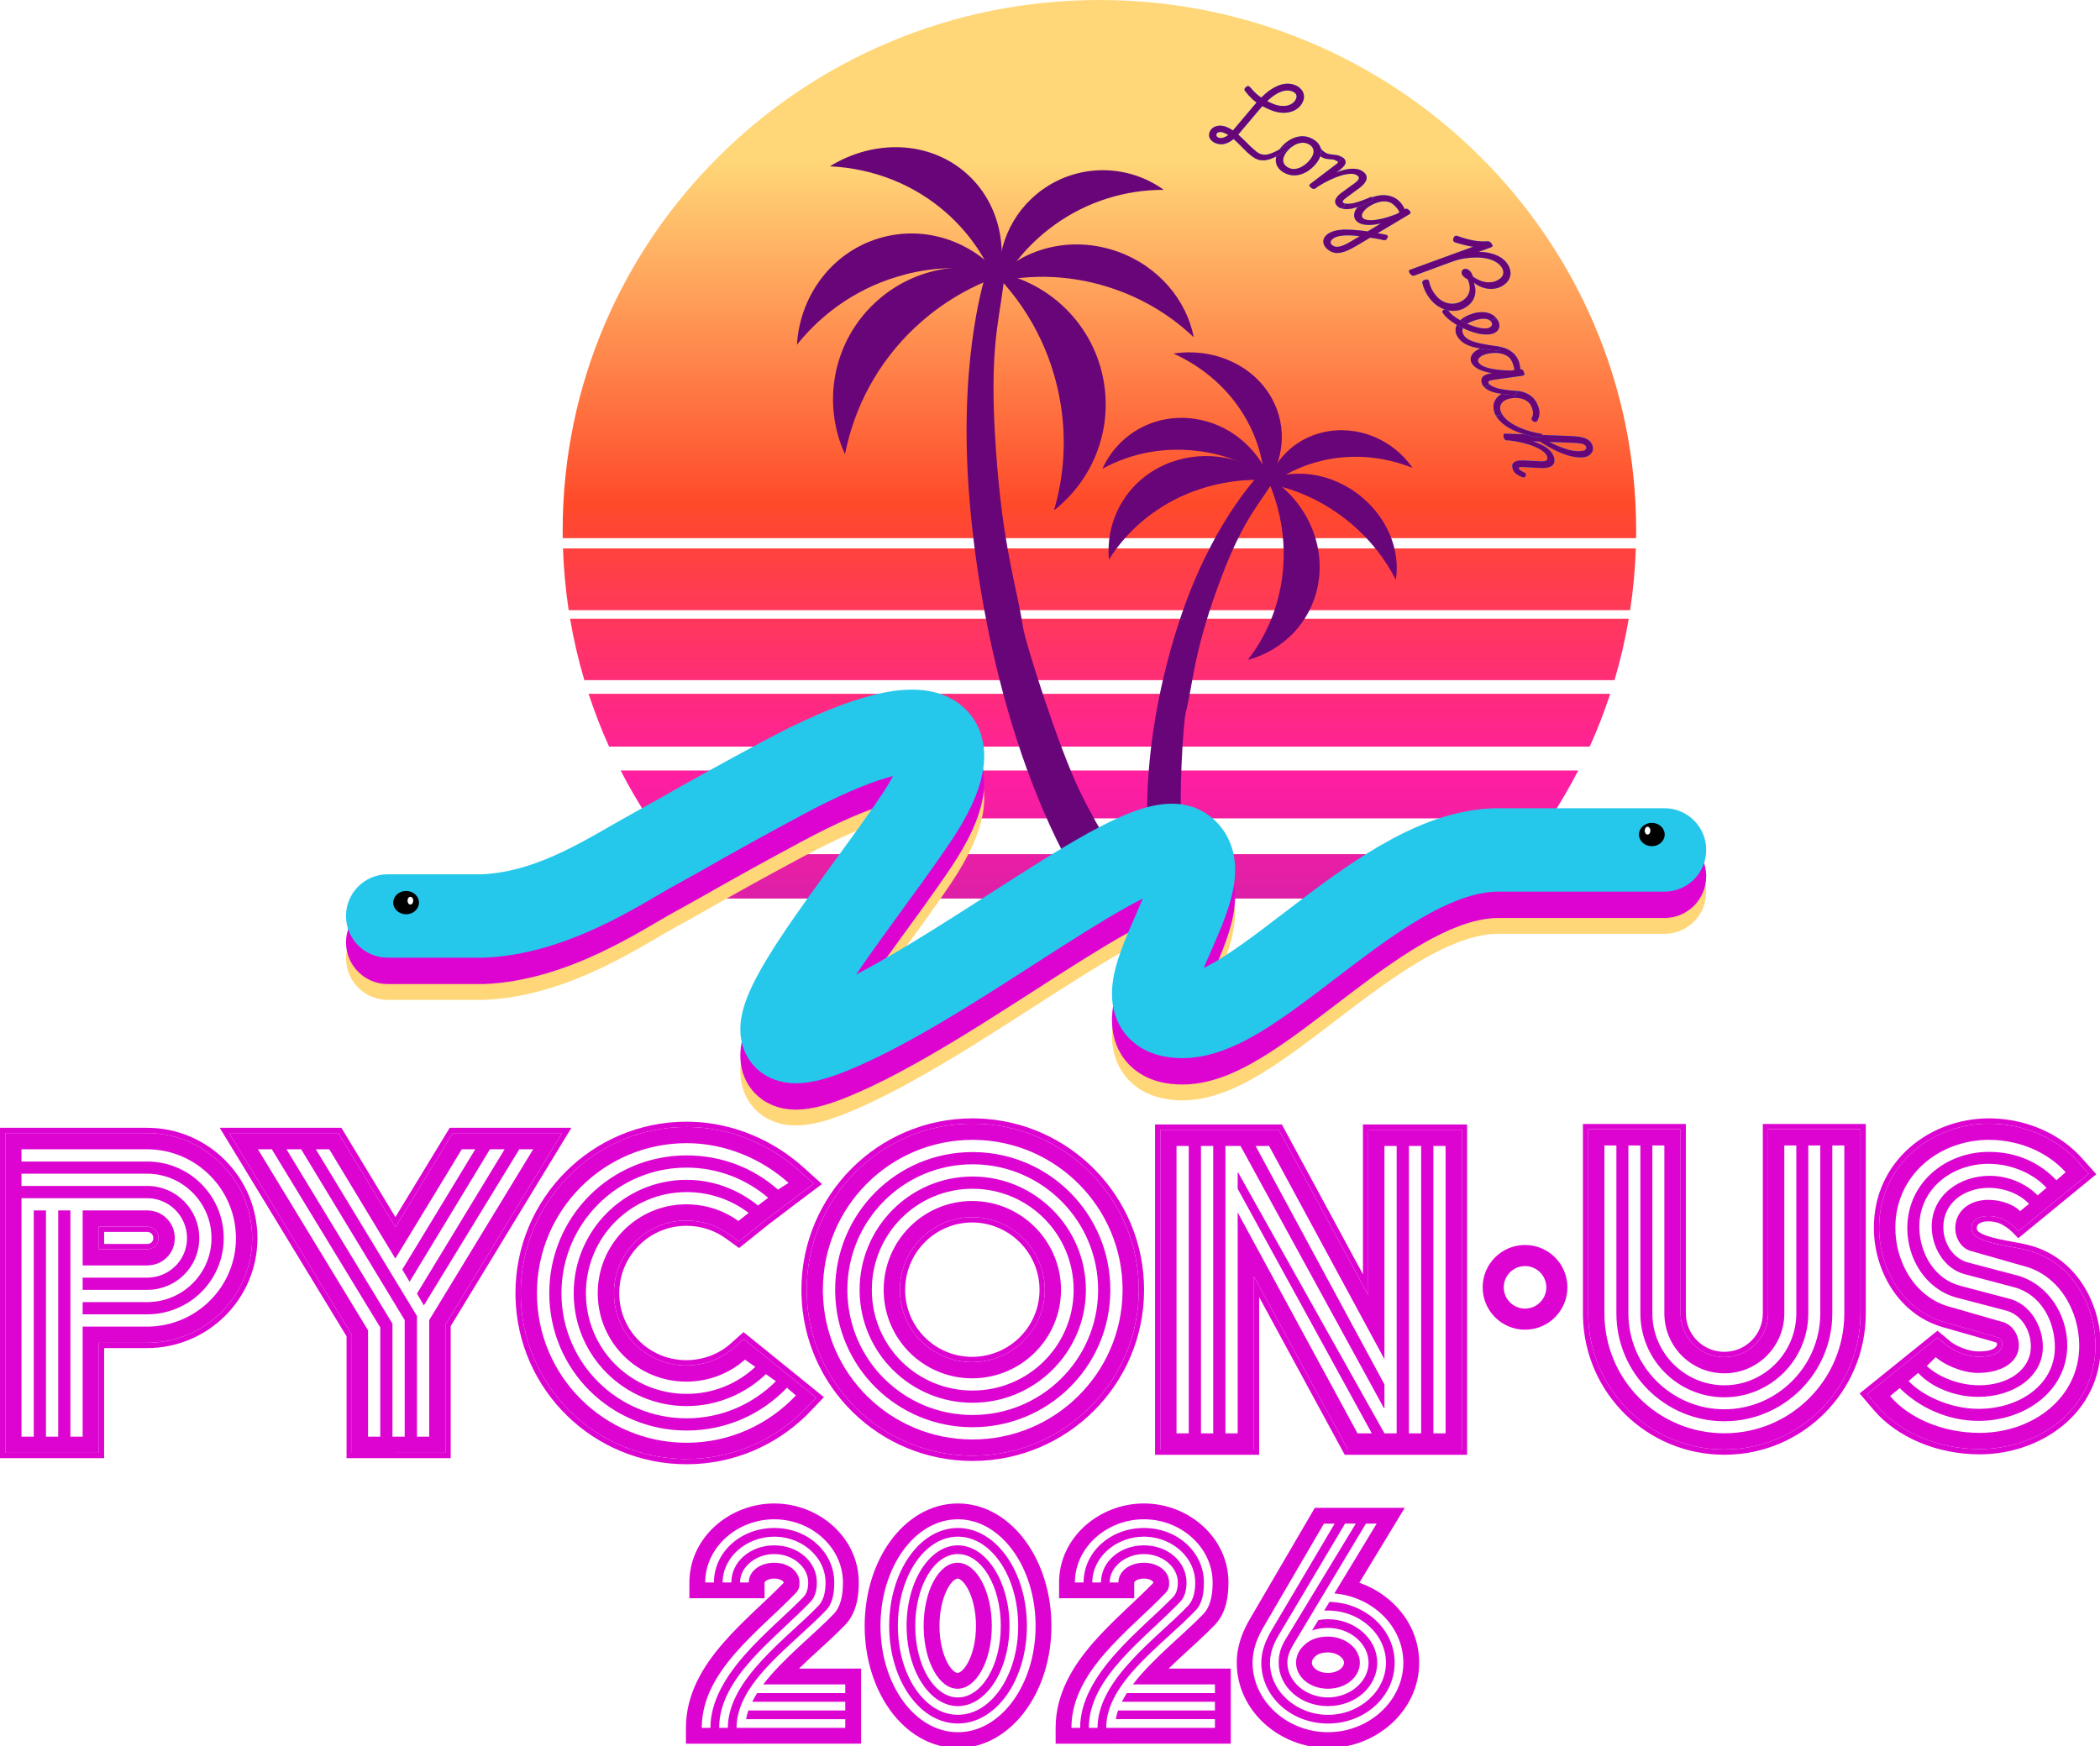 <svg fill="none" height="331" viewBox="0 0 398 331" width="398" xmlns="http://www.w3.org/2000/svg" xmlns:xlink="http://www.w3.org/1999/xlink"><filter id="a" color-interpolation-filters="sRGB" filterUnits="userSpaceOnUse" height="16.062" width="16.062" x="281" y="236"><feFlood flood-opacity="0" result="BackgroundImageFix"/><feColorMatrix in="SourceAlpha" result="hardAlpha" type="matrix" values="0 0 0 0 0 0 0 0 0 0 0 0 0 0 0 0 0 0 127 0"/><feOffset/><feComposite in2="hardAlpha" operator="out"/><feColorMatrix type="matrix" values="0 0 0 0 0 0 0 0 0 0 0 0 0 0 0 0 0 0 0.25 0"/><feBlend in2="BackgroundImageFix" mode="normal" result="effect1_dropShadow_2001_4590"/><feBlend in="SourceGraphic" in2="effect1_dropShadow_2001_4590" mode="normal" result="shape"/></filter><linearGradient id="b"><stop offset=".12" stop-color="#ffd778"/><stop offset=".38" stop-color="#ff4a2a"/><stop offset=".587" stop-color="#ff1ea1"/><stop offset=".822" stop-color="#a622b2"/></linearGradient><linearGradient id="c" gradientUnits="userSpaceOnUse" x1="193.203" x2="193.203" xlink:href="#b" y1="-.001" y2="251.468"/><linearGradient id="d" gradientUnits="userSpaceOnUse" x1="193.203" x2="193.203" xlink:href="#b" y1=".001" y2="251.47"/><linearGradient id="e" gradientUnits="userSpaceOnUse" x1="193.203" x2="193.203" xlink:href="#b" y1="-.001" y2="251.468"/><linearGradient id="f" gradientUnits="userSpaceOnUse" x1="193.203" x2="193.203" xlink:href="#b" y1="-.001" y2="251.468"/><linearGradient id="g" gradientUnits="userSpaceOnUse" x1="193.203" x2="193.203" xlink:href="#b" y1="-.002" y2="251.467"/><linearGradient id="h" gradientUnits="userSpaceOnUse" x1="193.203" x2="193.203" xlink:href="#b" y1="0" y2="251.469"/><clipPath id="i"><path d="m0 0h398v331h-398z"/></clipPath><g clip-path="url(#i)"><path d="m288.962 161.922c-2.291 2.936-4.742 5.742-7.34 8.407h-146.513c-2.598-2.665-5.049-5.471-7.339-8.407z" fill="url(#c)"/><path d="m299.107 146.059c-1.605 3.122-3.37 6.149-5.284 9.073h-170.914c-1.914-2.924-3.679-5.951-5.284-9.073z" fill="url(#d)"/><path d="m305.179 131.516c-1.119 3.422-2.419 6.763-3.888 10.013h-185.851c-1.469-3.25-2.769-6.591-3.888-10.013z" fill="url(#e)"/><path d="m308.69 117.285c-.672 3.964-1.578 7.85-2.704 11.643h-195.24c-1.126-3.793-2.033-7.679-2.704-11.643z" fill="url(#f)"/><path d="m310.032 103.953c-.133 3.967-.498 7.876-1.083 11.714h-201.167c-.585-3.838-.95-7.747-1.083-11.714z" fill="url(#g)"/><path d="m208.366 0c56.181 0 101.725 45.023 101.725 100.561 0 .485-.005.97-.012 1.453h-203.427c-.007-.483-.012-.968-.012-1.453 0-55.538 45.544-100.561 101.726-100.561z" fill="url(#h)"/><g fill="#680579"><path d="m186.781 51.978c.255-.285-4.933 14.059-3.257 39.75 1.649 25.146 9.327 61.117 26.808 84.079 0 0 6.41 1.249 10.504-2.374 0 0-8.118-6.921-16.094-23.27-4.185-8.556-10.454-28.574-10.844-31.179-1.188-7.809-3.887-15.27-5.151-33.815-1.281-18.538.464-23.58 1.438-31.256 0 0 .697-5.542-3.397-1.919z"/><path d="m201.003 76.518c1.146 6.992.625 13.861-1.248 20.229 7.088-5.541 11.014-14.673 9.469-24.193-1.806-11.101-10.538-19.345-21.056-21.058 6.581 6.552 11.236 15.148 12.835 25.022z"/><path d="m211.593 54.936c5.674 2.027 10.612 5.152 14.656 9.005-1.38-7.083-6.68-13.458-14.396-16.232-9.01-3.23-18.589-.565-23.991 5.953 7.474-1.877 15.736-1.591 23.731 1.274z"/><path d="m173.54 61.968c5.087-4.752 10.984-8.093 17.205-10.058-8.411-2.752-18.024-.958-24.93 5.5-8.071 7.55-10.033 19.184-5.67 28.706 1.755-8.951 6.235-17.457 13.395-24.163z"/><path d="m171.572 52.015c5.951-1.526 11.943-1.561 17.611-.331-5.408-5.963-13.64-8.83-21.736-6.754-9.443 2.416-15.826 10.841-16.408 20.41 5.106-6.374 12.141-11.163 20.533-13.31z"/><path d="m199.869 42.631c-4.449 3.195-7.934 7.227-10.39 11.729-.837-6.9 2.019-14.038 8.06-18.395 7.068-5.069 16.348-4.801 23.023.026-7.172-.023-14.428 2.137-20.708 6.639z"/><path d="m179.395 40.377c4.442 3.931 7.663 8.777 9.639 14.097 2.126-7.884.156-16.258-5.879-21.608-7.057-6.248-17.532-6.485-25.87-1.342 8.068.402 15.842 3.308 22.11 8.854z"/><path d="m238.861 89.648c.284-.116-8.002 7.792-14.245 24.918-6.104 16.766-10.664 42.184-3.713 61.807 0 0 4.658 2.542 8.933 1.296 0 0-4.329-6.684-5.773-19.448-.764-6.684.209-21.368.669-23.164 1.366-5.389 1.444-10.96 5.908-23.337 4.449-12.377 7.299-15.179 10.32-19.897 0 0 2.177-3.408-2.098-2.163z"/><path d="m242.696 111.319c-.996 5.227-3.183 9.881-6.232 13.786 6.662-1.798 11.945-7.036 13.312-14.149 1.59-8.296-2.657-16.623-9.932-20.905 3.112 6.513 4.272 13.891 2.852 21.268z"/><path d="m256.145 99.326c3.635 3.081 6.44 6.715 8.398 10.596.848-5.36-1.369-11.374-6.308-15.576-5.769-4.901-13.504-5.845-19.185-2.868 5.983.878 11.976 3.5 17.095 7.848z"/><path d="m226.351 93.091c4.984-1.833 10.194-2.442 15.279-1.993-5.454-4.391-12.986-5.954-19.756-3.461-7.911 2.917-12.409 10.48-11.706 18.421 3.64-5.747 9.166-10.385 16.187-12.977z"/><path d="m227.521 85.551c4.771.677 9.181 2.409 13.021 4.931-2.405-5.757-7.697-10.177-14.19-11.097-7.57-1.079-14.472 2.945-17.413 9.469 5.424-2.964 11.85-4.251 18.578-3.293z"/><path d="m250.767 87.279c-4.107.931-7.726 2.73-10.713 5.159 1.198-5.072 5.171-9.228 10.754-10.506 6.523-1.474 13.268 1.434 16.902 6.768-5.262-2.119-11.159-2.735-16.954-1.426z"/><path d="m236.325 79.699c2.229 4.052 3.321 8.387 3.375 12.688 3.633-4.893 4.386-11.328 1.36-16.841-3.542-6.439-11.173-9.676-18.648-8.523 5.82 2.647 10.766 6.959 13.913 12.676z"/></g><path d="m163.586 140.272c4.939-1.452 10.516-2.344 15.223-.511 2.693 1.049 5.089 3.001 6.492 5.917 1.318 2.739 1.399 5.572 1.072 7.911-.629 4.488-3.051 9.251-6.11 13.824-3.254 4.865-7.448 10.54-11.323 15.877-2.411 3.322-4.7 6.516-6.688 9.445 9.463-4.941 20.182-12.058 30.437-18.597 6.326-4.033 12.552-7.885 17.768-10.408 2.588-1.252 5.321-2.375 7.939-2.951 2.26-.498 6.083-.967 9.636 1.095l.342.207.304.198c3.094 2.074 4.703 5.127 5.212 8.201.469 2.829.007 5.554-.523 7.63-1.033 4.046-3.219 8.701-4.591 11.88-.227.526-.44 1.026-.637 1.502 1.137-.557 2.508-1.329 4.142-2.385 4.253-2.746 8.843-6.39 14.275-10.509 5.228-3.964 11.082-8.238 17.166-11.513 6.055-3.258 12.961-5.876 20.276-5.876h31.466c4.365 0 7.904 3.539 7.904 7.904s-3.539 7.904-7.904 7.904h-31.466c-3.618 0-7.841 1.328-12.784 3.988-4.914 2.644-9.927 6.261-15.107 10.189-4.976 3.773-10.337 8.02-15.251 11.193-4.689 3.028-10.576 6.196-16.696 6.196-2.878 0-6.419-.554-9.319-2.982-3.16-2.648-4.041-6.21-4.093-8.959-.049-2.572.586-5.052 1.208-6.983.65-2.019 1.508-4.084 2.307-5.935.887-2.054 1.679-3.826 2.328-5.393-4.15 2.083-9.37 5.29-15.403 9.137-12.303 7.844-27.904 18.347-40.687 23.526-3.162 1.281-6.444 2.308-9.462 2.348-1.577.021-3.705-.215-5.779-1.4-2.295-1.311-3.802-3.376-4.493-5.654-1.125-3.712.103-7.33.822-9.182.901-2.319 2.237-4.795 3.684-7.2 2.911-4.84 6.949-10.495 10.874-15.902 4.023-5.542 7.943-10.844 10.976-15.38.908-1.357 1.6-2.527 2.123-3.514-.369.094-.77.201-1.201.328-3.915 1.151-9.282 3.417-16.193 7.137-15.925 8.573-15.723 8.766-23.853 13.206-6.359 3.473-20.28 13.087-36.127 13.75l-.165.008h-18.228c-4.365 0-7.904-3.539-7.904-7.904 0-4.365 3.539-7.904 7.904-7.904h17.864c11.048-.512 20.499-7.139 29.08-11.825 6.843-3.737 8.639-5.015 23.936-13.25 7.439-4.004 13.872-6.809 19.227-8.384z" fill="#ffd779"/><path d="m163.586 137.272c4.939-1.452 10.516-2.344 15.223-.511 2.693 1.049 5.089 3.001 6.492 5.917 1.318 2.739 1.399 5.572 1.072 7.911-.629 4.488-3.051 9.251-6.11 13.824-3.254 4.865-7.448 10.54-11.323 15.877-2.411 3.322-4.7 6.516-6.688 9.445 9.463-4.941 20.182-12.058 30.437-18.597 6.326-4.033 12.552-7.885 17.768-10.408 2.588-1.252 5.321-2.375 7.939-2.951 2.26-.498 6.083-.967 9.636 1.095l.342.207.304.198c3.094 2.074 4.703 5.127 5.212 8.201.469 2.829.007 5.554-.523 7.63-1.033 4.046-3.219 8.701-4.591 11.88-.227.526-.44 1.026-.637 1.502 1.137-.557 2.508-1.329 4.142-2.385 4.253-2.746 8.843-6.39 14.275-10.509 5.228-3.964 11.082-8.238 17.166-11.513 6.055-3.258 12.961-5.876 20.276-5.876h31.466c4.365 0 7.904 3.539 7.904 7.904s-3.539 7.904-7.904 7.904h-31.466c-3.618 0-7.841 1.328-12.784 3.988-4.914 2.644-9.927 6.261-15.107 10.189-4.976 3.773-10.337 8.02-15.251 11.193-4.689 3.028-10.576 6.196-16.696 6.196-2.878 0-6.419-.554-9.319-2.982-3.16-2.648-4.041-6.21-4.093-8.959-.049-2.572.586-5.052 1.208-6.983.65-2.019 1.508-4.084 2.307-5.935.887-2.054 1.679-3.826 2.328-5.393-4.15 2.083-9.37 5.29-15.403 9.137-12.303 7.844-27.904 18.347-40.687 23.526-3.162 1.281-6.444 2.308-9.462 2.348-1.577.021-3.705-.215-5.779-1.4-2.295-1.311-3.802-3.376-4.493-5.654-1.125-3.712.103-7.33.822-9.182.901-2.319 2.237-4.795 3.684-7.2 2.911-4.84 6.949-10.495 10.874-15.902 4.023-5.542 7.943-10.844 10.976-15.38.908-1.357 1.6-2.527 2.123-3.514-.369.094-.77.201-1.201.328-3.915 1.151-9.282 3.417-16.193 7.137-15.925 8.573-15.723 8.766-23.853 13.206-6.359 3.473-20.28 13.087-36.127 13.75l-.165.008h-18.228c-4.365 0-7.904-3.539-7.904-7.904 0-4.365 3.539-7.904 7.904-7.904h17.864c11.048-.512 20.499-7.139 29.08-11.825 6.843-3.737 8.639-5.015 23.936-13.25 7.439-4.004 13.872-6.809 19.227-8.384z" fill="#dd04d2"/><path d="m163.586 132.272c4.939-1.452 10.516-2.344 15.223-.511 2.693 1.049 5.089 3.001 6.492 5.917 1.318 2.739 1.399 5.572 1.072 7.911-.629 4.488-3.051 9.251-6.11 13.824-3.254 4.865-7.448 10.54-11.323 15.877-2.411 3.322-4.7 6.516-6.688 9.445 9.463-4.941 20.182-12.058 30.437-18.597 6.326-4.033 12.552-7.885 17.768-10.408 2.588-1.252 5.321-2.375 7.939-2.951 2.26-.498 6.083-.967 9.636 1.095l.342.207.304.198c3.094 2.074 4.703 5.127 5.212 8.201.469 2.829.007 5.554-.523 7.63-1.033 4.046-3.219 8.701-4.591 11.88-.227.526-.44 1.026-.637 1.502 1.137-.557 2.508-1.329 4.142-2.385 4.253-2.746 8.843-6.39 14.275-10.509 5.228-3.964 11.082-8.238 17.166-11.513 6.055-3.258 12.961-5.876 20.276-5.876h31.466c4.365 0 7.904 3.539 7.904 7.904s-3.539 7.904-7.904 7.904h-31.466c-3.618 0-7.841 1.328-12.784 3.988-4.914 2.644-9.927 6.261-15.107 10.189-4.976 3.773-10.337 8.02-15.251 11.193-4.689 3.028-10.576 6.196-16.696 6.196-2.878 0-6.419-.554-9.319-2.982-3.16-2.648-4.041-6.21-4.093-8.959-.049-2.572.586-5.052 1.208-6.983.65-2.019 1.508-4.084 2.307-5.935.887-2.054 1.679-3.826 2.328-5.393-4.15 2.083-9.37 5.29-15.403 9.137-12.303 7.844-27.904 18.347-40.687 23.526-3.162 1.281-6.444 2.308-9.462 2.348-1.577.021-3.705-.215-5.779-1.4-2.295-1.311-3.802-3.376-4.493-5.654-1.125-3.712.103-7.33.822-9.182.901-2.319 2.237-4.795 3.684-7.2 2.911-4.84 6.949-10.495 10.874-15.902 4.023-5.542 7.943-10.844 10.976-15.38.908-1.357 1.6-2.527 2.123-3.514-.369.094-.77.201-1.201.328-3.915 1.151-9.282 3.417-16.193 7.137-15.925 8.573-15.723 8.766-23.853 13.206-6.359 3.473-20.28 13.087-36.127 13.75l-.165.008h-18.228c-4.365 0-7.904-3.539-7.904-7.904 0-4.365 3.539-7.904 7.904-7.904h17.864c11.048-.512 20.499-7.139 29.08-11.825 6.843-3.737 8.639-5.015 23.936-13.25 7.439-4.004 13.872-6.809 19.227-8.384z" fill="#25c8eb"/><path d="m313.062 160.407c1.347 0 2.439-.99 2.439-2.211s-1.092-2.212-2.439-2.212c-1.348 0-2.44.991-2.44 2.212s1.092 2.211 2.44 2.211z" fill="#000"/><path d="m312.25 158.197c.3 0 .542-.33.542-.737s-.242-.737-.542-.737c-.299 0-.542.33-.542.737s.243.737.542.737z" fill="#fff"/><path d="m76.966 173.314c1.347 0 2.439-.99 2.439-2.212 0-1.221-1.092-2.211-2.439-2.211-1.347 0-2.439.99-2.439 2.211 0 1.222 1.092 2.212 2.439 2.212z" fill="#000"/><path d="m77.778 171.47c.299 0 .542-.33.542-.737s-.243-.737-.542-.737-.542.33-.542.737.243.737.542.737z" fill="#fff"/><path d="m286.673 88.823c-.103-.361-.102-.652.005-.872.118-.214.295-.37.531-.469s.497-.163.785-.193c.29-.019.563-.023.82-.012l3.156.176c.279.016.524.004.734-.035.224-.032.385-.115.484-.249.102-.124.113-.323.035-.596-.094-.332-.347-.662-.757-.988-.407-.317-.936-.615-1.586-.894s-1.396-.526-2.239-.739c-.83-.207-1.725-.363-2.685-.469l1.298-.45c1.014.112 1.933.277 2.756.496.833.217 1.563.483 2.193.8.629.317 1.137.673 1.525 1.07.4.403.669.844.805 1.322.129.45.115.828-.04 1.137-.145.305-.428.534-.849.686-.422.152-.98.211-1.677.177l-3.492-.191c-.202-.005-.349 0-.439.015-.088.025-.141.061-.16.109-.018.047-.02.095-.006.144.028.098.085.187.172.268.099.088.224.174.374.258.163.09.348.18.553.27.12.05.196.113.228.188.042.073.039.174-.009.303-.053.185-.124.305-.213.362-.087.067-.187.085-.302.055-.171-.046-.397-.135-.678-.266-.277-.122-.544-.299-.801-.532-.247-.236-.42-.529-.521-.881zm-1.694-5.933c-.044-.156-.052-.312-.023-.468.03-.157.145-.232.348-.226l12.459.466c1.246.035 2.19.199 2.833.49.646.302 1.058.765 1.237 1.39.092.322.097.617.014.883-.079.276-.233.516-.46.718-.215.209-.489.361-.821.456-.263.075-.558.117-.883.125-.315.006-.66-.017-1.033-.069-.362-.045-.754-.123-1.176-.234-.411-.105-.842-.246-1.294-.423-.439-.171-.897-.367-1.372-.591-.466-.226-.952-.483-1.457-.772-.492-.282-.998-.592-1.517-.93l-6.277-.235c-.138-.003-.251-.045-.337-.126-.096-.078-.177-.229-.241-.454zm8.665.885c.412.22.823.42 1.233.599.413.188.819.352 1.218.491.401.15.787.278 1.155.384.378.103.736.175 1.075.215.342.051.66.071.952.061.306-.003.581-.039.825-.108.137-.04.248-.093.335-.159.086-.067.143-.147.169-.239.037-.095.038-.201.005-.318-.045-.156-.157-.288-.335-.396-.169-.11-.451-.193-.848-.249-.396-.056-.952-.098-1.667-.126z" fill="#25c8eb"/><path d="m286.673 88.823c-.103-.361-.102-.652.005-.872.118-.214.295-.37.531-.469s.497-.163.785-.193c.29-.019.563-.023.82-.012l3.156.176c.279.016.524.004.734-.035.224-.032.385-.115.484-.249.102-.124.113-.323.035-.596-.094-.332-.347-.662-.757-.988-.407-.317-.936-.615-1.586-.894s-1.396-.526-2.239-.739c-.83-.207-1.725-.363-2.685-.469l1.298-.45c1.014.112 1.933.277 2.756.496.833.217 1.563.483 2.193.8.629.317 1.137.673 1.525 1.07.4.403.669.844.805 1.322.129.45.115.828-.04 1.137-.145.305-.428.534-.849.686-.422.152-.98.211-1.677.177l-3.492-.191c-.202-.005-.349 0-.439.015-.088.025-.141.061-.16.109-.018.047-.02.095-.006.144.028.098.085.187.172.268.099.088.224.174.374.258.163.09.348.18.553.27.12.05.196.113.228.188.042.073.039.174-.009.303-.053.185-.124.305-.213.362-.087.067-.187.085-.302.055-.171-.046-.397-.135-.678-.266-.277-.122-.544-.299-.801-.532-.247-.236-.42-.529-.521-.881zm-1.694-5.933c-.044-.156-.052-.312-.023-.468.03-.157.145-.232.348-.226l12.459.466c1.246.035 2.19.199 2.833.49.646.302 1.058.765 1.237 1.39.092.322.097.617.014.883-.079.276-.233.516-.46.718-.215.209-.489.361-.821.456-.263.075-.558.117-.883.125-.315.006-.66-.017-1.033-.069-.362-.045-.754-.123-1.176-.234-.411-.105-.842-.246-1.294-.423-.439-.171-.897-.367-1.372-.591-.466-.226-.952-.483-1.457-.772-.492-.282-.998-.592-1.517-.93l-6.277-.235c-.138-.003-.251-.045-.337-.126-.096-.078-.177-.229-.241-.454zm8.665.885c.412.22.823.42 1.233.599.413.188.819.352 1.218.491.401.15.787.278 1.155.384.378.103.736.175 1.075.215.342.051.66.071.952.061.306-.003.581-.039.825-.108.137-.04.248-.093.335-.159.086-.067.143-.147.169-.239.037-.095.038-.201.005-.318-.045-.156-.157-.288-.335-.396-.169-.11-.451-.193-.848-.249-.396-.056-.952-.098-1.667-.126z" fill="#680579"/><path d="m283.288 78.315c-.052-.132-.03-.244.065-.336.082-.097.197-.165.346-.201.155-.05.301-.053.439-.009.147.041.246.127.298.26.26.662.75 1.271 1.47 1.829.73.553 1.615 1.03 2.656 1.429 1.053.405 2.193.711 3.419.917.234.039.354.123.361.251.01.138-.051.26-.184.367-.119.112-.278.153-.476.121-1.079-.166-2.08-.395-3.002-.688-.919-.283-1.744-.619-2.475-1.009-.725-.403-1.337-.85-1.835-1.342-.499-.492-.859-1.021-1.082-1.589z" fill="#25c8eb"/><path d="m283.288 78.315c-.052-.132-.03-.244.065-.336.082-.097.197-.165.346-.201.155-.05.301-.053.439-.009.147.041.246.127.298.26.26.662.75 1.271 1.47 1.829.73.553 1.615 1.03 2.656 1.429 1.053.405 2.193.711 3.419.917.234.039.354.123.361.251.01.138-.051.26-.184.367-.119.112-.278.153-.476.121-1.079-.166-2.08-.395-3.002-.688-.919-.283-1.744-.619-2.475-1.009-.725-.403-1.337-.85-1.835-1.342-.499-.492-.859-1.021-1.082-1.589z" fill="#680579"/><path d="m283.343 78.489c-.377-.965-.392-1.799-.045-2.502.356-.706.965-1.227 1.826-1.563.501-.196 1.057-.31 1.666-.341.623-.025 1.241.05 1.854.225.614.174 1.171.469 1.671.884.504.425.891.983 1.16 1.673.218.558.316 1.06.294 1.505-.019.454-.138.888-.359 1.301-.115.209-.243.313-.384.314-.128.006-.267-.027-.415-.1-.143-.086-.248-.186-.315-.302-.057-.119-.041-.273.049-.461.129-.257.193-.539.194-.844 0-.306-.082-.671-.249-1.097-.185-.473-.465-.843-.842-1.11s-.803-.45-1.277-.548c-.462-.092-.925-.119-1.389-.079-.451.045-.856.138-1.216.279-.303.118-.569.288-.799.508-.226.23-.373.511-.44.843-.057.327-.002.704.164 1.13.052.132.03.244-.065.336-.082.097-.202.166-.361.206-.149.037-.293.033-.43-.012-.143-.031-.24-.113-.292-.245z" fill="#25c8eb"/><path d="m283.343 78.489c-.377-.965-.392-1.799-.045-2.502.356-.706.965-1.227 1.826-1.563.501-.196 1.057-.31 1.666-.341.623-.025 1.241.05 1.854.225.614.174 1.171.469 1.671.884.504.425.891.983 1.16 1.673.218.558.316 1.06.294 1.505-.019.454-.138.888-.359 1.301-.115.209-.243.313-.384.314-.128.006-.267-.027-.415-.1-.143-.086-.248-.186-.315-.302-.057-.119-.041-.273.049-.461.129-.257.193-.539.194-.844 0-.306-.082-.671-.249-1.097-.185-.473-.465-.843-.842-1.11s-.803-.45-1.277-.548c-.462-.092-.925-.119-1.389-.079-.451.045-.856.138-1.216.279-.303.118-.569.288-.799.508-.226.23-.373.511-.44.843-.057.327-.002.704.164 1.13.052.132.03.244-.065.336-.082.097-.202.166-.361.206-.149.037-.293.033-.43-.012-.143-.031-.24-.113-.292-.245z" fill="#680579"/><path d="m280.91 72.81c-.064-.127-.058-.25.019-.368.067-.114.169-.194.305-.24.141-.06.286-.066.436-.016.159.044.287.162.384.352.119.235.331.441.636.616.306.176.684.326 1.134.451.446.116.95.213 1.514.292.564.078 1.166.143 1.806.194.155.013.255.087.301.223.047.137.04.271-.018.403-.049.127-.151.184-.306.172-.876-.046-1.663-.114-2.358-.206-.691-.083-1.291-.2-1.801-.351-.505-.166-.926-.368-1.263-.607-.342-.248-.605-.553-.789-.915z" fill="#25c8eb"/><path d="m280.91 72.81c-.064-.127-.058-.25.019-.368.067-.114.169-.194.305-.24.141-.06.286-.066.436-.016.159.044.287.162.384.352.119.235.331.441.636.616.306.176.684.326 1.134.451.446.116.95.213 1.514.292.564.078 1.166.143 1.806.194.155.013.255.087.301.223.047.137.04.271-.018.403-.049.127-.151.184-.306.172-.876-.046-1.663-.114-2.358-.206-.691-.083-1.291-.2-1.801-.351-.505-.166-.926-.368-1.263-.607-.342-.248-.605-.553-.789-.915z" fill="#680579"/><path d="m278.898 68.775c-.154-.309-.206-.618-.155-.926.05-.309.194-.602.431-.879.236-.276.559-.516.968-.72.418-.208.9-.369 1.445-.481.546-.113 1.113-.157 1.704-.134.59.024 1.167.123 1.73.296.563.174 1.076.44 1.538.8.477.364.857.833 1.142 1.405.172.346.294.75.366 1.214.081.459.092.901.032 1.328l-1.063.223c.014-.563-.032-1.033-.141-1.41-.099-.382-.221-.718-.366-1.009-.195-.391-.464-.705-.809-.942-.34-.227-.724-.394-1.151-.499-.413-.101-.844-.147-1.294-.139-.441.004-.861.049-1.261.135-.399.085-.745.2-1.036.345-.227.113-.413.24-.559.381-.146.14-.239.283-.28.429-.037.154-.021.299.047.436.167.336.539.627 1.116.874.585.241 1.357.424 2.315.549.963.133 2.085.199 3.366.196l-.254.756c-1.512.016-2.814-.068-3.903-.252-1.076-.179-1.941-.435-2.595-.767-.653-.333-1.098-.736-1.333-1.209zm2.091 4.201c-.203-.409-.278-.752-.223-1.029.051-.264.176-.479.376-.647.214-.163.459-.285.736-.367.287-.085.559-.142.818-.169l5.329-.747c.214-.027.368-.013.464.042.099.064.192.182.278.355.141.282.183.481.129.599-.041.123-.169.198-.382.225l-5.207.72c-.549.081-.913.171-1.09.27-.164.105-.194.261-.09.47.064.128.057.25-.021.368-.068.114-.175.195-.32.245-.132.054-.273.056-.423.006-.154-.036-.279-.15-.374-.341z" fill="#25c8eb"/><path d="m278.898 68.775c-.154-.309-.206-.618-.155-.926.05-.309.194-.602.431-.879.236-.276.559-.516.968-.72.418-.208.9-.369 1.445-.481.546-.113 1.113-.157 1.704-.134.59.024 1.167.123 1.73.296.563.174 1.076.44 1.538.8.477.364.857.833 1.142 1.405.172.346.294.75.366 1.214.081.459.092.901.032 1.328l-1.063.223c.014-.563-.032-1.033-.141-1.41-.099-.382-.221-.718-.366-1.009-.195-.391-.464-.705-.809-.942-.34-.227-.724-.394-1.151-.499-.413-.101-.844-.147-1.294-.139-.441.004-.861.049-1.261.135-.399.085-.745.2-1.036.345-.227.113-.413.24-.559.381-.146.14-.239.283-.28.429-.037.154-.021.299.047.436.167.336.539.627 1.116.874.585.241 1.357.424 2.315.549.963.133 2.085.199 3.366.196l-.254.756c-1.512.016-2.814-.068-3.903-.252-1.076-.179-1.941-.435-2.595-.767-.653-.333-1.098-.736-1.333-1.209zm2.091 4.201c-.203-.409-.278-.752-.223-1.029.051-.264.176-.479.376-.647.214-.163.459-.285.736-.367.287-.085.559-.142.818-.169l5.329-.747c.214-.027.368-.013.464.042.099.064.192.182.278.355.141.282.183.481.129.599-.041.123-.169.198-.382.225l-5.207.72c-.549.081-.913.171-1.09.27-.164.105-.194.261-.09.47.064.128.057.25-.021.368-.068.114-.175.195-.32.245-.132.054-.273.056-.423.006-.154-.036-.279-.15-.374-.341z" fill="#680579"/><path d="m276.158 63.693c-.163-.293-.258-.577-.285-.853-.04-.28-.023-.552.051-.814.078-.277.203-.532.374-.768.166-.244.367-.467.603-.669.245-.207.518-.394.82-.563.434-.243.936-.448 1.506-.616.569-.167 1.148-.246 1.735-.237.59-.005 1.142.118 1.653.367.516.235.932.636 1.25 1.203.069.125.061.234-.026.329-.086.095-.208.169-.365.222-.161.043-.32.051-.476.022-.161-.038-.276-.119-.346-.243-.168-.302-.432-.492-.79-.571-.354-.092-.748-.111-1.182-.054-.434.056-.859.16-1.275.311-.412.138-.764.288-1.057.452-.248.139-.466.29-.654.453-.179.158-.316.329-.413.51-.096.182-.141.382-.135.6.014.213.088.439.222.679.218.39.581.716 1.089.979.517.258 1.232.486 2.146.685.914.198 2.073.388 3.477.568.087.01.134.082.14.219.011.145-.005.282-.049.411-.035.125-.089.184-.162.178-1.241-.097-2.311-.22-3.209-.369-.885-.146-1.632-.327-2.242-.544-.601-.222-1.094-.488-1.476-.798-.383-.31-.691-.673-.924-1.089z" fill="#25c8eb"/><path d="m276.158 63.693c-.163-.293-.258-.577-.285-.853-.04-.28-.023-.552.051-.814.078-.277.203-.532.374-.768.166-.244.367-.467.603-.669.245-.207.518-.394.82-.563.434-.243.936-.448 1.506-.616.569-.167 1.148-.246 1.735-.237.59-.005 1.142.118 1.653.367.516.235.932.636 1.25 1.203.069.125.061.234-.026.329-.086.095-.208.169-.365.222-.161.043-.32.051-.476.022-.161-.038-.276-.119-.346-.243-.168-.302-.432-.492-.79-.571-.354-.092-.748-.111-1.182-.054-.434.056-.859.16-1.275.311-.412.138-.764.288-1.057.452-.248.139-.466.29-.654.453-.179.158-.316.329-.413.51-.096.182-.141.382-.135.6.014.213.088.439.222.679.218.39.581.716 1.089.979.517.258 1.232.486 2.146.685.914.198 2.073.388 3.477.568.087.01.134.082.14.219.011.145-.005.282-.049.411-.035.125-.089.184-.162.178-1.241-.097-2.311-.22-3.209-.369-.885-.146-1.632-.327-2.242-.544-.601-.222-1.094-.488-1.476-.798-.383-.31-.691-.673-.924-1.089z" fill="#680579"/><path d="m273.422 59.283c-.074-.121-.077-.244-.01-.368.058-.119.153-.207.285-.263.136-.071.28-.088.434-.05.162.032.298.139.409.321.17.277.455.579.856.906.404.312.877.619 1.417.92.546.31 1.109.579 1.689.808.524.216 1.032.388 1.526.515s.944.192 1.35.194c.411.011.742-.06.994-.213.199-.122.329-.26.389-.416.06-.155.037-.319-.069-.493-.074-.121-.077-.244-.01-.368.072-.116.183-.207.332-.274s.305-.085.467-.053c.168.04.307.152.418.334.159.26.248.533.267.818.028.281-.025.545-.159.793-.12.252-.323.465-.609.639-.391.238-.879.364-1.466.376-.573.017-1.196-.05-1.87-.198-.664-.154-1.332-.371-2.003-.652-.679-.276-1.333-.597-1.961-.964-.614-.363-1.154-.742-1.62-1.135-.471-.403-.823-.795-1.056-1.177z" fill="#25c8eb"/><path d="m273.422 59.283c-.074-.121-.077-.244-.01-.368.058-.119.153-.207.285-.263.136-.071.28-.088.434-.05.162.032.298.139.409.321.17.277.455.579.856.906.404.312.877.619 1.417.92.546.31 1.109.579 1.689.808.524.216 1.032.388 1.526.515s.944.192 1.35.194c.411.011.742-.06.994-.213.199-.122.329-.26.389-.416.06-.155.037-.319-.069-.493-.074-.121-.077-.244-.01-.368.072-.116.183-.207.332-.274s.305-.085.467-.053c.168.04.307.152.418.334.159.26.248.533.267.818.028.281-.025.545-.159.793-.12.252-.323.465-.609.639-.391.238-.879.364-1.466.376-.573.017-1.196-.05-1.87-.198-.664-.154-1.332-.371-2.003-.652-.679-.276-1.333-.597-1.961-.964-.614-.363-1.154-.742-1.62-1.135-.471-.403-.823-.795-1.056-1.177z" fill="#680579"/><path d="m270.994 56.614c-.339-.432-.633-.905-.881-1.419-.243-.507-.418-1.002-.526-1.485-.043-.186-.014-.338.087-.456.109-.125.289-.208.541-.25.186-.042.335-.024.449.054.113.079.184.211.212.395.07.385.205.795.405 1.232.215.438.466.841.755 1.208.351.448.744.81 1.181 1.087.451.279.921.459 1.411.54.489.08.972.063 1.449-.053.491-.114.949-.338 1.372-.67.4-.313.688-.662.865-1.046.184-.39.265-.821.243-1.294-.016-.465-.147-.969-.393-1.512-.186-.073-.365-.178-.537-.315-.165-.128-.298-.256-.398-.384-.157-.2-.229-.408-.218-.623.012-.216.093-.383.245-.502.136-.107.287-.161.454-.163.181.001.352.047.515.139.177.093.334.228.472.404.094.12.178.26.253.421.089.163.155.33.2.502.338.25.689.459 1.052.626.37.175.734.302 1.094.382.367.073.725.102 1.074.086.364-.014.705-.081 1.023-.202.325-.113.623-.275.894-.489.248-.194.423-.415.526-.663.11-.254.135-.526.076-.815-.052-.282-.201-.578-.446-.89-.269-.343-.631-.64-1.085-.891-.449-.242-.969-.428-1.561-.557s-1.238-.197-1.939-.202-1.439.051-2.212.167c-.76.118-1.536.313-2.328.587l-7.257 2.671c-.136.056-.271.058-.402.006s-.268-.17-.413-.354c-.138-.176-.213-.33-.226-.461-.013-.132.06-.228.219-.289l11.965-4.37c-.357-.043-.714-.104-1.074-.184-.359-.079-.728-.171-1.106-.275-.364-.101-.748-.213-1.153-.334-.244-.08-.389-.192-.437-.335s-.034-.315.041-.516c.065-.18.16-.306.284-.378.132-.078.302-.076.509.007.666.24 1.307.44 1.924.602.631.163 1.246.28 1.845.353.607.066 1.192.079 1.754.038.211-.011.371.005.482.048.111.042.235.151.373.327.144.184.22.337.226.461.013.132-.063.224-.228.276l-2.407.881c.599.008 1.161.057 1.685.15.531.1 1.017.235 1.46.404.456.171.858.379 1.205.623.361.246.663.525.908.837.395.503.638 1.003.73 1.499.106.497.067.973-.118 1.428-.171.457-.484.864-.94 1.221-.407.32-.859.551-1.353.694-.487.137-.993.191-1.517.164-.517-.033-1.028-.149-1.532-.348-.498-.19-.961-.459-1.389-.808l-.042-.005c.213.568.309 1.119.288 1.652-.014.54-.144 1.042-.388 1.504-.236.457-.577.86-1.025 1.211-.551.433-1.147.719-1.786.859-.639.139-1.287.144-1.944.014s-1.288-.383-1.893-.76c-.592-.375-1.122-.863-1.592-1.462z" fill="#25c8eb"/><path d="m270.994 56.614c-.339-.432-.633-.905-.881-1.419-.243-.507-.418-1.002-.526-1.485-.043-.186-.014-.338.087-.456.109-.125.289-.208.541-.25.186-.042.335-.024.449.054.113.079.184.211.212.395.07.385.205.795.405 1.232.215.438.466.841.755 1.208.351.448.744.81 1.181 1.087.451.279.921.459 1.411.54.489.08.972.063 1.449-.053.491-.114.949-.338 1.372-.67.4-.313.688-.662.865-1.046.184-.39.265-.821.243-1.294-.016-.465-.147-.969-.393-1.512-.186-.073-.365-.178-.537-.315-.165-.128-.298-.256-.398-.384-.157-.2-.229-.408-.218-.623.012-.216.093-.383.245-.502.136-.107.287-.161.454-.163.181.001.352.047.515.139.177.093.334.228.472.404.094.12.178.26.253.421.089.163.155.33.2.502.338.25.689.459 1.052.626.37.175.734.302 1.094.382.367.073.725.102 1.074.086.364-.014.705-.081 1.023-.202.325-.113.623-.275.894-.489.248-.194.423-.415.526-.663.11-.254.135-.526.076-.815-.052-.282-.201-.578-.446-.89-.269-.343-.631-.64-1.085-.891-.449-.242-.969-.428-1.561-.557s-1.238-.197-1.939-.202-1.439.051-2.212.167c-.76.118-1.536.313-2.328.587l-7.257 2.671c-.136.056-.271.058-.402.006s-.268-.17-.413-.354c-.138-.176-.213-.33-.226-.461-.013-.132.06-.228.219-.289l11.965-4.37c-.357-.043-.714-.104-1.074-.184-.359-.079-.728-.171-1.106-.275-.364-.101-.748-.213-1.153-.334-.244-.08-.389-.192-.437-.335s-.034-.315.041-.516c.065-.18.16-.306.284-.378.132-.078.302-.076.509.007.666.24 1.307.44 1.924.602.631.163 1.246.28 1.845.353.607.066 1.192.079 1.754.038.211-.011.371.005.482.048.111.042.235.151.373.327.144.184.22.337.226.461.013.132-.063.224-.228.276l-2.407.881c.599.008 1.161.057 1.685.15.531.1 1.017.235 1.46.404.456.171.858.379 1.205.623.361.246.663.525.908.837.395.503.638 1.003.73 1.499.106.497.067.973-.118 1.428-.171.457-.484.864-.94 1.221-.407.32-.859.551-1.353.694-.487.137-.993.191-1.517.164-.517-.033-1.028-.149-1.532-.348-.498-.19-.961-.459-1.389-.808l-.042-.005c.213.568.309 1.119.288 1.652-.014.54-.144 1.042-.388 1.504-.236.457-.577.86-1.025 1.211-.551.433-1.147.719-1.786.859-.639.139-1.287.144-1.944.014s-1.288-.383-1.893-.76c-.592-.375-1.122-.863-1.592-1.462z" fill="#680579"/><path d="m260.141 44.081c.247.026.487.06.72.102.24.034.473.069.698.104.226.035.433.074.624.119.204.043.391.085.559.124.161.046.253.126.275.24.023.114-.005.238-.082.373-.063.134-.156.241-.28.321-.11.08-.22.105-.33.077-.227-.064-.469-.119-.724-.167-.255-.047-.521-.097-.798-.15-.277-.039-.557-.081-.841-.126-.29-.038-.581-.076-.871-.114zm-8.63 3.106c-.406-.354-.639-.759-.699-1.216-.059-.442.068-.843.382-1.203.234-.268.521-.489.862-.663.326-.174.706-.308 1.138-.402.433-.094.922-.153 1.468-.176.546-.008 1.152.008 1.817.049.326.028.633.054.923.077.297.03.594.06.891.09.291.038.592.078.905.122l2.551-1.535c-.736.18-1.402.279-1.998.299-.589.025-1.099-.015-1.531-.123-.426-.114-.772-.289-1.04-.522-.26-.227-.426-.493-.497-.798-.072-.304-.051-.63.062-.976.114-.346.32-.691.621-1.036.307-.352.691-.684 1.152-.997.461-.312.969-.57 1.523-.773.555-.203 1.126-.333 1.712-.387.587-.054 1.162-.004 1.727.152.58.155 1.11.442 1.593.863.153.134.296.286.43.456.141.163.272.345.394.545s.226.406.312.616l.094-.039c.119-.059.23-.07.333-.034.11.028.226.096.348.203.238.207.354.375.348.505.009.129-.08.247-.267.353l-9.991 5.962c-.664.391-1.262.699-1.794.922-.532.224-1.015.361-1.451.412-.442.059-.855.023-1.238-.109-.376-.126-.736-.339-1.08-.639zm.943-.734c.229.2.51.311.843.331.332.021.734-.061 1.203-.244.471-.169 1.017-.448 1.638-.836l1.557-.927c-.168-.024-.338-.045-.512-.062s-.348-.034-.522-.05c-.174-.017-.351-.03-.531-.04-.52-.022-.988-.019-1.404.01-.407.035-.764.088-1.068.159-.297.078-.554.171-.769.28-.215.122-.393.264-.533.425-.08.092-.134.192-.163.302-.028.11-.021.218.022.323.044.119.124.229.239.329zm5.86-5.097c.268.233.694.362 1.279.387.599.024 1.327-.062 2.185-.257.865-.189 1.841-.497 2.928-.924l.549-.329c-.166-.334-.351-.617-.554-.848-.195-.224-.389-.42-.58-.587-.329-.287-.698-.474-1.107-.561-.402-.081-.82-.088-1.254-.022-.421.065-.837.187-1.25.366-.405.172-.777.373-1.114.605-.336.232-.612.47-.825.715-.167.191-.291.38-.372.565s-.113.353-.095.503c.025.157.095.285.21.386z" fill="#25c8eb"/><path d="m260.141 44.081c.247.026.487.06.72.102.24.034.473.069.698.104.226.035.433.074.624.119.204.043.391.085.559.124.161.046.253.126.275.24.023.114-.005.238-.082.373-.063.134-.156.241-.28.321-.11.08-.22.105-.33.077-.227-.064-.469-.119-.724-.167-.255-.047-.521-.097-.798-.15-.277-.039-.557-.081-.841-.126-.29-.038-.581-.076-.871-.114zm-8.63 3.106c-.406-.354-.639-.759-.699-1.216-.059-.442.068-.843.382-1.203.234-.268.521-.489.862-.663.326-.174.706-.308 1.138-.402.433-.094.922-.153 1.468-.176.546-.008 1.152.008 1.817.049.326.028.633.054.923.077.297.03.594.06.891.09.291.038.592.078.905.122l2.551-1.535c-.736.18-1.402.279-1.998.299-.589.025-1.099-.015-1.531-.123-.426-.114-.772-.289-1.04-.522-.26-.227-.426-.493-.497-.798-.072-.304-.051-.63.062-.976.114-.346.32-.691.621-1.036.307-.352.691-.684 1.152-.997.461-.312.969-.57 1.523-.773.555-.203 1.126-.333 1.712-.387.587-.054 1.162-.004 1.727.152.58.155 1.11.442 1.593.863.153.134.296.286.43.456.141.163.272.345.394.545s.226.406.312.616l.094-.039c.119-.059.23-.07.333-.034.11.028.226.096.348.203.238.207.354.375.348.505.009.129-.08.247-.267.353l-9.991 5.962c-.664.391-1.262.699-1.794.922-.532.224-1.015.361-1.451.412-.442.059-.855.023-1.238-.109-.376-.126-.736-.339-1.08-.639zm.943-.734c.229.2.51.311.843.331.332.021.734-.061 1.203-.244.471-.169 1.017-.448 1.638-.836l1.557-.927c-.168-.024-.338-.045-.512-.062s-.348-.034-.522-.05c-.174-.017-.351-.03-.531-.04-.52-.022-.988-.019-1.404.01-.407.035-.764.088-1.068.159-.297.078-.554.171-.769.28-.215.122-.393.264-.533.425-.08.092-.134.192-.163.302-.028.11-.021.218.022.323.044.119.124.229.239.329zm5.86-5.097c.268.233.694.362 1.279.387.599.024 1.327-.062 2.185-.257.865-.189 1.841-.497 2.928-.924l.549-.329c-.166-.334-.351-.617-.554-.848-.195-.224-.389-.42-.58-.587-.329-.287-.698-.474-1.107-.561-.402-.081-.82-.088-1.254-.022-.421.065-.837.187-1.25.366-.405.172-.777.373-1.114.605-.336.232-.612.47-.825.715-.167.191-.291.38-.372.565s-.113.353-.095.503c.025.157.095.285.21.386z" fill="#680579"/><path d="m253.617 39.172c-.117-.082-.169-.193-.157-.334.007-.132.059-.251.157-.355.096-.119.222-.192.378-.219.161-.035.329.008.504.131.216.152.5.234.851.246.352.012.756-.033 1.213-.134.448-.107.939-.258 1.474-.453.534-.195 1.097-.42 1.686-.676.143-.061.266-.043.371.056.104.098.162.22.172.364.017.136-.046.234-.189.295-.795.371-1.522.68-2.179.925-.649.251-1.234.429-1.755.534-.524.091-.99.11-1.4.057-.419-.059-.794-.205-1.126-.439z" fill="#25c8eb"/><path d="m253.617 39.172c-.117-.082-.169-.193-.157-.334.007-.132.059-.251.157-.355.096-.119.222-.192.378-.219.161-.035.329.008.504.131.216.152.5.234.851.246.352.012.756-.033 1.213-.134.448-.107.939-.258 1.474-.453.534-.195 1.097-.42 1.686-.676.143-.061.266-.043.371.056.104.098.162.22.172.364.017.136-.046.234-.189.295-.795.371-1.522.68-2.179.925-.649.251-1.234.429-1.755.534-.524.091-.99.11-1.4.057-.419-.059-.794-.205-1.126-.439z" fill="#680579"/><path d="m253.774 39.311c-.367-.255-.593-.517-.678-.787-.082-.255-.072-.501.032-.739.109-.246.266-.471.47-.675.21-.213.417-.396.623-.55l2.556-1.859c.226-.165.408-.329.546-.492.153-.166.225-.332.217-.499.001-.161-.116-.322-.349-.484-.275-.192-.668-.285-1.178-.281-.502.01-1.083.107-1.743.291-.651.19-1.361.463-2.129.82-.762.348-1.542.777-2.341 1.285l-.472.358c-.109.085-.227.121-.353.107-.124 0-.282-.066-.474-.2-.133-.093-.238-.209-.314-.348-.068-.134-.022-.262.139-.386l5.123-3.896c.083-.066.128-.14.135-.221.016-.076-.026-.148-.126-.218s-.139-.165-.117-.285c.036-.123.107-.234.213-.334.112-.108.246-.175.402-.203.161-.036.317-.002.467.102.308.215.493.43.553.645.075.213.065.422-.029.629-.089.198-.219.386-.392.563-.172.177-.342.331-.508.463l-.772.576c.537-.22 1.043-.388 1.519-.502.49-.117.945-.184 1.365-.201.426-.025.818.006 1.177.095.359.089.68.232.963.429.384.267.613.569.688.905.081.328.006.685-.224 1.069-.23.384-.625.783-1.186 1.198l-2.234 1.638c-.452.329-.731.58-.839.752-.094.17-.04.325.16.464.117.081.165.189.146.324-.006.132-.06.255-.164.369-.09.111-.212.18-.368.208-.161.036-.329-.007-.504-.128z" fill="#25c8eb"/><path d="m253.774 39.311c-.367-.255-.593-.517-.678-.787-.082-.255-.072-.501.032-.739.109-.246.266-.471.47-.675.21-.213.417-.396.623-.55l2.556-1.859c.226-.165.408-.329.546-.492.153-.166.225-.332.217-.499.001-.161-.116-.322-.349-.484-.275-.192-.668-.285-1.178-.281-.502.01-1.083.107-1.743.291-.651.19-1.361.463-2.129.82-.762.348-1.542.777-2.341 1.285l-.472.358c-.109.085-.227.121-.353.107-.124 0-.282-.066-.474-.2-.133-.093-.238-.209-.314-.348-.068-.134-.022-.262.139-.386l5.123-3.896c.083-.066.128-.14.135-.221.016-.076-.026-.148-.126-.218s-.139-.165-.117-.285c.036-.123.107-.234.213-.334.112-.108.246-.175.402-.203.161-.036.317-.002.467.102.308.215.493.43.553.645.075.213.065.422-.029.629-.089.198-.219.386-.392.563-.172.177-.342.331-.508.463l-.772.576c.537-.22 1.043-.388 1.519-.502.49-.117.945-.184 1.365-.201.426-.025.818.006 1.177.095.359.089.68.232.963.429.384.267.613.569.688.905.081.328.006.685-.224 1.069-.23.384-.625.783-1.186 1.198l-2.234 1.638c-.452.329-.731.58-.839.752-.094.17-.04.325.16.464.117.081.165.189.146.324-.006.132-.06.255-.164.369-.09.111-.212.18-.368.208-.161.036-.329-.007-.504-.128z" fill="#680579"/><path d="m250.36 29.692c-.143-.097-.297-.24-.464-.428-.167-.188-.314-.387-.442-.596-.13-.224-.226-.425-.289-.603-.035-.11-.023-.218.038-.325.066-.115.151-.204.256-.268.111-.072.222-.1.335-.085.112.015.196.091.251.227.134.325.289.585.465.778.181.185.359.338.535.458.252.172.511.287.778.347.281.057.556.096.823.119s.522.055.764.097c.256.039.48.125.673.257.109.074.154.179.136.314-.004.132-.058.256-.161.37-.088.112-.217.183-.387.215-.163.024-.346-.034-.547-.171-.126-.086-.297-.141-.514-.166-.202-.028-.433-.05-.692-.067-.25-.011-.513-.049-.789-.114-.261-.068-.517-.187-.769-.359z" fill="#25c8eb"/><path d="m250.36 29.692c-.143-.097-.297-.24-.464-.428-.167-.188-.314-.387-.442-.596-.13-.224-.226-.425-.289-.603-.035-.11-.023-.218.038-.325.066-.115.151-.204.256-.268.111-.072.222-.1.335-.085.112.015.196.091.251.227.134.325.289.585.465.778.181.185.359.338.535.458.252.172.511.287.778.347.281.057.556.096.823.119s.522.055.764.097c.256.039.48.125.673.257.109.074.154.179.136.314-.004.132-.058.256-.161.37-.088.112-.217.183-.387.215-.163.024-.346-.034-.547-.171-.126-.086-.297-.141-.514-.166-.202-.028-.433-.05-.692-.067-.25-.011-.513-.049-.789-.114-.261-.068-.517-.187-.769-.359z" fill="#680579"/><path d="m243.379 32.74c-.553-.302-.959-.669-1.221-1.102-.261-.432-.383-.898-.364-1.397.032-.503.184-1.004.457-1.504.258-.472.616-.925 1.073-1.358.461-.442.984-.805 1.567-1.088.597-.287 1.225-.441 1.885-.463.669-.016 1.337.158 2.005.524.553.302.958.662 1.215 1.081.271.414.396.865.373 1.35-.008.481-.149.972-.422 1.471-.195.356-.463.719-.804 1.089-.327.365-.712.699-1.154 1.001-.429.298-.897.528-1.403.692s-1.033.228-1.582.194c-.54-.029-1.081-.192-1.625-.489zm.718-.996c.437.239.884.332 1.34.281s.893-.194 1.311-.429c.423-.244.799-.53 1.129-.858.335-.338.595-.676.781-1.014.19-.347.29-.669.301-.964s-.059-.559-.21-.792c-.145-.242-.365-.443-.659-.604-.446-.244-.901-.342-1.366-.296-.461.038-.904.171-1.331.401-.418.235-.792.516-1.122.845-.33.329-.585.658-.766.988-.19.347-.295.678-.316.991-.006.309.067.587.222.833.155.246.383.453.686.618z" fill="#25c8eb"/><path d="m243.379 32.74c-.553-.302-.959-.669-1.221-1.102-.261-.432-.383-.898-.364-1.397.032-.503.184-1.004.457-1.504.258-.472.616-.925 1.073-1.358.461-.442.984-.805 1.567-1.088.597-.287 1.225-.441 1.885-.463.669-.016 1.337.158 2.005.524.553.302.958.662 1.215 1.081.271.414.396.865.373 1.35-.008.481-.149.972-.422 1.471-.195.356-.463.719-.804 1.089-.327.365-.712.699-1.154 1.001-.429.298-.897.528-1.403.692s-1.033.228-1.582.194c-.54-.029-1.081-.192-1.625-.489zm.718-.996c.437.239.884.332 1.34.281s.893-.194 1.311-.429c.423-.244.799-.53 1.129-.858.335-.338.595-.676.781-1.014.19-.347.29-.669.301-.964s-.059-.559-.21-.792c-.145-.242-.365-.443-.659-.604-.446-.244-.901-.342-1.366-.296-.461.038-.904.171-1.331.401-.418.235-.792.516-1.122.845-.33.329-.585.658-.766.988-.19.347-.295.678-.316.991-.006.309.067.587.222.833.155.246.383.453.686.618z" fill="#680579"/><path clip-rule="evenodd" d="m243.701 15.882c.611-.052 1.195.032 1.752.254.453.18.819.429 1.097.747.291.312.473.664.548 1.054.083.394.045.794-.116 1.2-.207.519-.516.954-.928 1.304-.399.344-.877.597-1.433.758-.543.156-1.133.211-1.77.166-.634-.055-1.286-.216-1.956-.482-.6-.238-1.148-.494-1.645-.766-.129.144-.261.293-.393.448l-3.986 4.711c-.068.081-.137.159-.205.236.064.056.128.111.191.169.395.354.78.72 1.155 1.098.374.378.73.733 1.068 1.064.352.325.685.616.998.872.23.176.45.317.658.425.253.062.743.251 1.198.193.35-.044.742-.151 1.177-.323.425-.176.887-.403 1.384-.679s1.017-.587 1.559-.932c.131-.083.256-.084.375-.003.119.081.195.191.227.332.038.131-.009.239-.14.322-.727.492-1.396.911-2.006 1.257-.601.35-1.151.618-1.649.804-.503.172-.961.265-1.374.277-.362.007-.845-.037-1.185-.172-.33-.131-.664-.324-1-.578s-.68-.543-1.031-.869c-.339-.331-.683-.676-1.032-1.033-.341-.354-.691-.696-1.052-1.025-.129-.122-.261-.238-.393-.352-.175.143-.348.272-.521.383-.514.331-1.013.527-1.495.586-.47.054-.931-.009-1.384-.189-.34-.135-.613-.315-.819-.539-.21-.214-.342-.459-.398-.732-.055-.273-.027-.551.086-.834.15-.378.385-.667.705-.867.334-.206.712-.319 1.134-.337.436-.024.88.055 1.333.235.423.168.835.391 1.236.67.004-.004.007-.007.01-.011l4.154-4.923c.105-.126.211-.25.316-.37-.279-.201-.546-.414-.8-.642-.471-.438-.926-.942-1.367-1.511-.108-.141-.145-.281-.111-.421.043-.136.15-.269.321-.397.145-.117.278-.163.399-.136.134.021.255.101.363.242.361.439.754.852 1.179 1.239.276.243.573.474.891.694.283-.28.565-.538.846-.774.672-.564 1.325-.998 1.96-1.303.639-.315 1.262-.493 1.869-.536zm-12.367 9.135c-.183-.007-.347.021-.492.083-.136.066-.23.166-.282.298-.049.123-.047.255.006.396.067.135.175.233.326.293.226.09.488.107.784.05.296-.057.614-.199.955-.424.053-.036.105-.075.158-.115-.285-.181-.58-.331-.884-.452-.188-.075-.379-.117-.571-.128zm13.598-7.695c-.415-.165-.854-.214-1.318-.147-.46.058-.948.224-1.462.501-.51.267-1.041.641-1.593 1.121-.133.119-.268.244-.405.376.376.195.781.379 1.216.552.482.191.95.307 1.404.345.455.038.874.014 1.259-.074.388-.097.719-.256.992-.475.286-.225.499-.512.638-.862.074-.189.096-.366.063-.532-.028-.175-.115-.33-.258-.463-.14-.143-.319-.258-.536-.344z" fill="#25c8eb" fill-rule="evenodd"/><path clip-rule="evenodd" d="m243.701 15.882c.611-.052 1.195.032 1.752.254.453.18.819.429 1.097.747.291.312.473.664.548 1.054.083.394.045.794-.116 1.2-.207.519-.516.954-.928 1.304-.399.344-.877.597-1.433.758-.543.156-1.133.211-1.77.166-.634-.055-1.286-.216-1.956-.482-.6-.238-1.148-.494-1.645-.766-.129.144-.261.293-.393.448l-3.986 4.711c-.068.081-.137.159-.205.236.064.056.128.111.191.169.395.354.78.72 1.155 1.098.374.378.73.733 1.068 1.064.352.325.685.616.998.872.23.176.45.317.658.425.253.062.743.251 1.198.193.35-.044.742-.151 1.177-.323.425-.176.887-.403 1.384-.679s1.017-.587 1.559-.932c.131-.083.256-.084.375-.003.119.081.195.191.227.332.038.131-.009.239-.14.322-.727.492-1.396.911-2.006 1.257-.601.35-1.151.618-1.649.804-.503.172-.961.265-1.374.277-.362.007-.845-.037-1.185-.172-.33-.131-.664-.324-1-.578s-.68-.543-1.031-.869c-.339-.331-.683-.676-1.032-1.033-.341-.354-.691-.696-1.052-1.025-.129-.122-.261-.238-.393-.352-.175.143-.348.272-.521.383-.514.331-1.013.527-1.495.586-.47.054-.931-.009-1.384-.189-.34-.135-.613-.315-.819-.539-.21-.214-.342-.459-.398-.732-.055-.273-.027-.551.086-.834.15-.378.385-.667.705-.867.334-.206.712-.319 1.134-.337.436-.024.88.055 1.333.235.423.168.835.391 1.236.67.004-.004.007-.007.01-.011l4.154-4.923c.105-.126.211-.25.316-.37-.279-.201-.546-.414-.8-.642-.471-.438-.926-.942-1.367-1.511-.108-.141-.145-.281-.111-.421.043-.136.15-.269.321-.397.145-.117.278-.163.399-.136.134.021.255.101.363.242.361.439.754.852 1.179 1.239.276.243.573.474.891.694.283-.28.565-.538.846-.774.672-.564 1.325-.998 1.96-1.303.639-.315 1.262-.493 1.869-.536zm-12.367 9.135c-.183-.007-.347.021-.492.083-.136.066-.23.166-.282.298-.049.123-.047.255.006.396.067.135.175.233.326.293.226.09.488.107.784.05.296-.057.614-.199.955-.424.053-.036.105-.075.158-.115-.285-.181-.58-.331-.884-.452-.188-.075-.379-.117-.571-.128zm13.598-7.695c-.415-.165-.854-.214-1.318-.147-.46.058-.948.224-1.462.501-.51.267-1.041.641-1.593 1.121-.133.119-.268.244-.405.376.376.195.781.379 1.216.552.482.191.95.307 1.404.345.455.038.874.014 1.259-.074.388-.097.719-.256.992-.475.286-.225.499-.512.638-.862.074-.189.096-.366.063-.532-.028-.175-.115-.33-.258-.463-.14-.143-.319-.258-.536-.344z" fill="#680579" fill-rule="evenodd"/><path d="m150.804 302.003c.769-.825.715-1.429.715-2.033 0-2.086-2.034-3.732-4.779-3.732s-4.836 1.646-4.836 3.732h-1.648c0-2.964 3.024-5.379 6.484-5.379s6.431 2.415 6.431 5.379c0 1.044-.222 2.087-.933 2.801-5.888 6.098-17.59 14.553-17.59 24.766h-1.648c0-10.709 10.77-18.232 17.804-25.534zm5.769 3.24c1.266-1.318 1.537-3.351 1.537-5.273 0-5.712-5-10.323-11.374-10.323-6.373 0-11.427 4.611-11.427 10.323h-1.651c0-6.59 5.99-11.97 13.078-11.97 7.089 0 13.022 5.38 13.022 11.97 0 2.197-.329 4.505-1.759 5.988-3.628 3.79-9.615 8.455-13.35 13.342h15.549v1.646h-16.704c-.328.551-.657 1.101-.932 1.647h17.636v1.647h-18.351c-.218.55-.329 1.097-.44 1.647h18.791v1.646h-20.603c0-8.676 10.716-15.703 16.978-22.294zm-2.913-1.647c.879-.932 1.155-2.307 1.155-3.626 0-3.897-3.518-7.03-8.079-7.03s-8.131 3.133-8.131 7.03h-1.648c0-4.775 4.507-8.677 9.779-8.677 5.273 0 9.726 3.898 9.726 8.677 0 1.594-.275 3.294-1.372 4.448-5.716 5.987-17.143 13.892-17.143 23.119h-1.648c0-9.609 10.717-16.968 17.365-23.941z" fill="#fff"/><path d="m153.171 299.97c0-2.964-2.971-5.379-6.431-5.379s-6.484 2.415-6.484 5.379h1.648c0-2.086 2.091-3.732 4.836-3.732s4.779 1.646 4.779 3.732l-.003.457c-.021.463-.136.957-.712 1.576-7.034 7.302-17.804 14.825-17.804 25.534h1.648c0-10.213 11.702-18.668 17.59-24.766.622-.625.87-1.502.922-2.41zm1.63.497c-.065 1.159-.372 2.314-1.141 3.129h.004c-6.648 6.973-17.365 14.332-17.365 23.941h1.648c0-9.227 11.427-17.132 17.143-23.119.96-1.01 1.291-2.438 1.358-3.847l.014-.601c0-4.63-4.179-8.432-9.233-8.665l-.493-.012v-1.646c6.374 0 11.374 4.611 11.374 10.323 0 1.922-.271 3.955-1.537 5.273v-.004c-6.262 6.591-16.978 13.618-16.978 22.294h20.603v-1.646h-18.791c.111-.55.222-1.097.44-1.647h18.351v-1.647h-17.636c.275-.546.604-1.096.932-1.647h16.704v-1.646h-15.549c3.735-4.887 9.722-9.552 13.35-13.342 1.341-1.39 1.714-3.505 1.755-5.574l.004-.414c0-6.59-5.933-11.97-13.022-11.97v-3c8.49 0 16.022 6.479 16.022 14.971 0 2.281-.291 5.667-2.593 8.06l.001.001c-1.893 1.978-4.439 4.223-6.757 6.381-.674.628-1.338 1.258-1.982 1.887h11.77v14.233h-22.25v.004h-10.947v-3c0-6.42 3.241-11.664 6.994-16.007 1.889-2.184 3.986-4.229 5.994-6.137 1.996-1.897 3.864-3.625 5.532-5.345-.001-.024 0-.051 0-.077 0-.023-.004-.043-.021-.076-.02-.04-.075-.121-.199-.219-.256-.202-.772-.439-1.56-.439-.79 0-1.33.239-1.607.454-.135.105-.192.19-.213.229-.017.032-.016.043-.016.051v3h-14.247v-3c0-8.508 7.608-14.971 16.079-14.971v3c-7.088 0-13.078 5.38-13.078 11.97h1.651c0-5.712 5.054-10.323 11.427-10.323v1.646c-5.272 0-9.779 3.902-9.779 8.677h1.648c0-3.897 3.57-7.03 8.131-7.03s8.079 3.133 8.079 7.03z" fill="#dd04d2"/><path d="m181.543 288c8.132 0 14.727 9.059 14.727 20.208s-6.595 20.155-14.727 20.155-14.669-9.006-14.669-20.155 6.533-20.208 14.669-20.208zm0 38.712c7.253 0 13.079-8.238 13.079-18.504s-5.826-18.561-13.079-18.561c-7.252 0-13.021 8.291-13.021 18.561s5.769 18.504 13.021 18.504zm0-35.419c6.32 0 11.427 7.577 11.427 16.915s-5.111 16.857-11.427 16.857-11.374-7.523-11.374-16.857 5.054-16.915 11.374-16.915zm0 32.125c5.383 0 9.78-6.808 9.78-15.21s-4.397-15.268-9.78-15.268-9.726 6.862-9.726 15.268 4.339 15.21 9.726 15.21zm0-28.827c4.508 0 8.132 6.094 8.132 13.617s-3.628 13.564-8.132 13.564-8.078-6.041-8.078-13.564 3.571-13.617 8.078-13.617zm-.057 25.534c3.571 0 6.484-5.326 6.484-11.917s-2.913-11.97-6.484-11.97-6.431 5.379-6.431 11.97 2.856 11.917 6.431 11.917z" fill="#fff"/><path d="m163.874 308.208c0-6.135 1.793-11.82 4.854-16.045 3.06-4.224 7.549-7.163 12.815-7.163v3c-8.136 0-14.669 9.059-14.669 20.208s6.537 20.155 14.669 20.155 14.727-9.006 14.727-20.155-6.595-20.208-14.727-20.208v-3c5.261 0 9.763 2.936 12.838 7.156 3.077 4.224 4.888 9.91 4.888 16.052s-1.812 11.817-4.891 16.029c-3.079 4.21-7.581 7.125-12.835 7.125-5.257 0-9.746-2.919-12.81-7.132s-4.859-9.886-4.859-16.022zm4.648 0c0-10.27 5.769-18.561 13.021-18.561v1.646c-6.32 0-11.374 7.581-11.374 16.915l.015.869c.303 8.928 5.241 15.988 11.359 15.988s11.107-7.056 11.413-15.987l.014-.87c0-9.192-4.949-16.677-11.131-16.909l-.296-.006v-1.646c7.253 0 13.079 8.295 13.079 18.561s-5.826 18.504-13.079 18.504c-7.252 0-13.021-8.234-13.021-18.504zm21.153 0c0-7.523-3.624-13.617-8.132-13.617-4.507 0-8.078 6.094-8.078 13.617s3.574 13.564 8.078 13.564 8.132-6.041 8.132-13.564zm-4.706 0c0-2.893-.645-5.376-1.541-7.028-.961-1.775-1.785-1.942-1.942-1.943-.147 0-.96.155-1.91 1.93-.885 1.653-1.521 4.139-1.521 7.041s.635 5.372 1.516 7.008c.942 1.749 1.752 1.909 1.915 1.909.171 0 .992-.172 1.946-1.923.892-1.636 1.537-4.102 1.537-6.994zm3.001 0c0 6.591-2.913 11.917-6.484 11.917-3.463 0-6.252-4.998-6.423-11.303l-.008-.614c0-6.591 2.86-11.97 6.431-11.97s6.484 5.379 6.484 11.97zm3.34.783c-.263 8.038-4.552 14.427-9.767 14.427-5.218 0-9.454-6.386-9.713-14.427l-.013-.783c0-8.406 4.343-15.268 9.726-15.268l.252.005c5.267.21 9.528 6.992 9.528 15.263z" fill="#dd04d2"/><path d="m220.863 302.003c.768-.825.715-1.429.715-2.033 0-2.086-2.034-3.732-4.779-3.732s-4.836 1.646-4.836 3.732h-1.648c0-2.964 3.024-5.379 6.484-5.379s6.43 2.415 6.43 5.379c0 1.044-.221 2.087-.933 2.801-5.88 6.094-17.582 14.553-17.582 24.766h-1.648c0-10.709 10.77-18.232 17.804-25.534zm5.769 3.24c1.265-1.318 1.537-3.351 1.537-5.273 0-5.712-5.001-10.323-11.374-10.323s-11.427 4.611-11.427 10.323h-1.648c0-6.59 5.991-11.97 13.079-11.97s13.021 5.38 13.021 11.97c0 2.197-.328 4.505-1.758 5.988-3.628 3.79-9.615 8.455-13.351 13.342h15.549v1.646h-16.703c-.329.551-.662 1.101-.933 1.647h17.636v1.647h-18.351c-.218.55-.329 1.097-.44 1.647h18.791v1.646h-20.607c0-8.676 10.717-15.703 16.979-22.294zm-2.913-1.647c.879-.932 1.154-2.307 1.154-3.626 0-3.897-3.517-7.03-8.078-7.03s-8.132 3.129-8.132 7.03h-1.648c0-4.775 4.508-8.677 9.78-8.677s9.726 3.898 9.726 8.677c0 1.594-.275 3.294-1.373 4.448-5.715 5.987-17.142 13.892-17.142 23.119h-1.648c0-9.609 10.716-16.968 17.364-23.941z" fill="#fff"/><path d="m229.82 299.97c0-6.59-5.933-11.97-13.021-11.97s-13.079 5.38-13.079 11.97h1.648c0-5.712 5.054-10.323 11.427-10.323s11.374 4.611 11.374 10.323c0 1.922-.272 3.955-1.537 5.273v-.004c-6.262 6.591-16.979 13.618-16.979 22.294h20.607v-1.646h-18.791c.111-.55.222-1.097.44-1.647h18.351v-1.647h-17.636c.271-.546.604-1.096.933-1.647h16.703v-1.646h-15.549c3.736-4.887 9.723-9.552 13.351-13.342 1.34-1.39 1.713-3.505 1.754-5.574zm-13.021-5.379c-3.46 0-6.484 2.415-6.484 5.379h1.648c0-2.086 2.091-3.732 4.836-3.732s4.779 1.646 4.779 3.732c0 .604.053 1.208-.715 2.033h.007c-7.034 7.302-17.804 14.825-17.804 25.534h1.648c0-10.213 11.702-18.672 17.582-24.766.712-.714.933-1.757.933-2.801 0-2.964-2.97-5.379-6.43-5.379zm-.004-3.298c-5.272 0-9.78 3.902-9.78 8.677h1.648c0-3.901 3.571-7.03 8.132-7.03s8.078 3.133 8.078 7.03c0 1.319-.275 2.694-1.154 3.626h.003c-6.648 6.973-17.364 14.332-17.364 23.941h1.648c0-9.227 11.427-17.132 17.142-23.119 1.098-1.154 1.373-2.854 1.373-4.448 0-4.63-4.18-8.432-9.234-8.665zm16.025 8.678c0 2.281-.29 5.667-2.592 8.06-1.893 1.978-4.439 4.224-6.757 6.382-.674.628-1.338 1.258-1.982 1.887h11.771v14.233h-22.254v.004h-10.94v-3c0-6.42 3.241-11.664 6.994-16.007 1.889-2.184 3.986-4.229 5.994-6.137 1.976-1.878 3.827-3.59 5.482-5.293l.042-.046c0-.026 0-.055 0-.083 0-.023-.003-.043-.021-.076-.02-.04-.074-.121-.199-.219-.255-.202-.772-.439-1.559-.439-.79 0-1.331.239-1.608.454-.134.105-.191.19-.212.229-.017.032-.016.043-.016.051v3h-14.244v-3c0-8.508 7.608-14.971 16.08-14.971 8.489 0 16.021 6.479 16.021 14.971z" fill="#dd04d2"/><path d="m258.876 288.824h2.034l-8.021 13.235c7.253.604 13.079 6.258 13.079 13.124 0 7.248-6.537 13.178-14.287 13.178-7.749 0-14.287-5.93-14.287-13.178 0-2.579.933-4.833 2.199-6.973l11.32-19.382h2.034l-11.925 20.154c-1.097 1.922-1.976 3.897-1.976 6.205 0 6.369 5.605 11.531 12.639 11.531 7.035 0 12.639-5.162 12.639-11.531s-5.604-11.367-12.364-11.531l-.99 1.647h.715c5.991 0 10.988 4.447 10.988 9.884s-5.054 9.884-10.988 9.884c-5.933 0-10.991-4.447-10.991-9.884 0-1.922.715-3.626 1.647-5.215l12.578-21.148h2.034l-13.296 21.908c-.991 1.593-1.319 3.022-1.319 4.447 0 4.559 4.121 8.238 9.339 8.238 5.219 0 9.34-3.679 9.34-8.238 0-4.558-4.285-8.237-9.34-8.237-.604 0-1.208.053-1.812.164l-1.208 1.975c.933-.328 1.923-.492 3.024-.492 4.175 0 7.692 2.964 7.692 6.59s-3.57 6.591-7.692 6.591c-4.121 0-7.692-2.965-7.692-6.591 0-1.318.551-2.472 1.208-3.568zm-12.199 23.555c-.658.768-1.044 1.811-1.044 2.8 0 2.747 2.638 4.944 6.044 4.944 3.407 0 6.045-2.197 6.045-4.944s-2.803-4.94-6.045-4.94c-1.923 0-3.681.55-5 2.144z" fill="#fff"/><path d="m266.236 285.824-8.607 14.203c6.464 2.261 11.339 8.062 11.34 15.156 0 9.143-8.13 16.178-17.288 16.178s-17.287-7.035-17.287-16.178c0-3.338 1.218-6.136 2.616-8.5l12.181-20.855h4.021l.002-.004zm-11.317 3-12.578 21.148c-.932 1.589-1.647 3.293-1.647 5.215 0 5.437 5.058 9.884 10.991 9.884 5.934 0 10.988-4.447 10.988-9.884s-4.997-9.884-10.988-9.884h-.715l.99-1.647c6.76.164 12.364 5.162 12.364 11.531s-5.604 11.531-12.639 11.531c-7.034 0-12.639-5.162-12.639-11.531 0-2.308.879-4.283 1.976-6.205l11.925-20.154h-2.034l-11.32 19.382c-1.266 2.14-2.199 4.394-2.199 6.973 0 7.248 6.538 13.178 14.287 13.178 7.75 0 14.287-5.93 14.287-13.178 0-6.866-5.826-12.52-13.079-13.124l8.021-13.235h-2.034l-13.679 22.787c-.657 1.096-1.208 2.25-1.208 3.568 0 3.626 3.571 6.591 7.692 6.591 3.993 0 7.469-2.782 7.682-6.253l.01-.338c0-3.626-3.517-6.59-7.692-6.59-1.101 0-2.091.164-3.024.492l1.208-1.975c.604-.111 1.208-.164 1.812-.164 5.055 0 9.34 3.679 9.34 8.237 0 4.559-4.121 8.238-9.34 8.238-5.218 0-9.339-3.679-9.339-8.238 0-1.425.328-2.854 1.319-4.447l13.296-21.908zm-.198 26.355c0-.293-.143-.724-.689-1.165-.552-.445-1.392-.775-2.355-.775-1.313 0-2.099.344-2.689 1.056l-.077.093c-.171.23-.277.547-.277.791 0 .355.158.781.65 1.186.503.414 1.325.759 2.393.759 1.069 0 1.891-.345 2.394-.759.492-.405.65-.831.65-1.186zm3.001 0c0 2.747-2.638 4.944-6.045 4.944-3.406 0-6.044-2.197-6.044-4.944 0-.989.386-2.032 1.044-2.8v.004c1.319-1.594 3.077-2.144 5-2.144 3.242 0 6.045 2.193 6.045 4.94z" fill="#dd04d2"/><path d="m13.348 229.449h-2.317v42.889h-2.317v-42.889h-2.317v42.889h-2.323v-45.206h23.802c4.172 0 7.57 3.398 7.57 7.57s-3.398 7.495-7.57 7.495h-12.21v2.317h12.21c5.484 0 9.893-4.328 9.893-9.812s-4.403-9.893-9.893-9.893h-23.802v-2.317h23.802c6.721 0 12.21 5.484 12.21 12.21s-5.484 12.13-12.21 12.13h-12.21v2.317h12.21c8.038 0 14.527-6.414 14.527-14.452s-6.495-14.517-14.527-14.517h-23.802v-2.317h23.802c9.275 0 16.845 7.57 16.845 16.845 0 9.274-7.57 16.769-16.845 16.769h-12.21v20.861h-2.317zm2.317 0v10.431h12.21c2.936 0 5.253-2.242 5.253-5.178 0-2.935-2.317-5.253-5.253-5.253z" fill="#fff"/><path d="m35.445 234.701c0-4.172-3.398-7.57-7.57-7.57h-23.802v45.206h2.323v-42.889h2.317v42.889h2.317v-42.889h2.317v42.889h2.317v-20.861h12.21c9.275 0 16.845-7.495 16.845-16.769-0-9.202-7.452-16.727-16.628-16.844l-.217-.001 0-3.073c10.972 0 19.917 8.946 19.918 19.918 0 10.989-8.964 19.842-19.918 19.842h-9.137v20.861h-17.738v-60.621h26.875l-0 3.073h-23.802v2.317h23.802c8.033 0 14.527 6.479 14.527 14.517s-6.489 14.452-14.527 14.452h-12.21v-2.317h12.21c6.726 0 12.21-5.404 12.21-12.13 0-6.621-5.319-12.038-11.896-12.206l-.314-.004h-23.802v2.317h23.802c5.489 0 9.893 4.409 9.893 9.893l-.003.256c-.135 5.363-4.491 9.556-9.89 9.556h-12.21v-2.317h12.21c4.107 0 7.464-3.22 7.568-7.3zm-5.39 0c-0-1.238-.942-2.18-2.18-2.18h-9.137v4.285h9.137c1.297 0 2.18-.924 2.18-2.105zm3.071.137c-.071 2.868-2.361 5.041-5.251 5.041h-12.21v-10.431h12.21c2.936 0 5.253 2.318 5.253 5.253z" fill="#dd04d2"/><path d="m47.792 234.707c-0-10.801-8.668-19.638-19.405-19.911l-.513-.007 0-1c11.524 0 20.917 9.394 20.917 20.918-0 11.548-9.417 20.842-20.917 20.842h-8.138v20.861h-19.737v-62.621h27.875l-0 1h-26.875v60.621h17.738v-20.861h9.137l.512-.006c10.55-.266 19.13-8.743 19.399-19.323zm-18.738-.006c-0-.686-.494-1.179-1.18-1.18h-8.138v2.285h8.138l-0 1h-9.137v-4.285h9.137c1.238 0 2.18.942 2.18 2.18 0 1.181-.883 2.105-2.18 2.105l0-1c.755 0 1.18-.487 1.18-1.105zm6.388.195c-.001.026-.003.053-.004.079.003-.091.006-.182.006-.274zm9.143-2.313c.068.537.11 1.082.126 1.633-.012-.413-.039-.822-.08-1.227zm-.204-1.237c.049.241.091.485.13.73-.04-.254-.084-.506-.136-.756zm-16.29-13.483c.035.001.07.002.105.002-.107-.002-.215-.003-.323-.003z" fill="#dd04d2"/><path d="m69.753 252.171-20.866-34.308h2.629l20.555 33.77v20.71h-2.317zm4.634-1.237-20.092-33.071h2.78l19.624 32.377v22.098h-2.317v-21.404zm5.947-3.479 18.086-29.592h2.629l-19.705 32.377v22.098h-2.317v-22.872l-19.167-31.603h2.548l12.517 20.71 12.597-20.71h2.549l-13.834 22.796 1.392 2.318 15.227-25.114h2.779l-16.568 27.417z" fill="#fff"/><path d="m64.142 214.789 10.791 17.856 10.862-17.856h20.722l-22.1 36.312v24.309h-9.274v.005h-8.463v-22.384l-23.259-38.242zm-4.282 3.073 19.167 31.603v22.872h2.317v-22.098l19.705-32.377h-2.629l-18.086 29.592-1.311-2.239 16.612-27.353h-2.779l-15.227 25.114-1.392-2.318 13.834-22.796h-2.549l-12.597 20.71-12.517-20.71zm-5.565 0 20.092 33.071h-.005v21.404h2.317v-22.098l-19.624-32.377zm17.775 54.48v-20.71l-20.555-33.77h-2.629l20.866 34.308v20.172z" fill="#dd04d2"/><path d="m84.417 275.41v-24.309l22.1-36.312h-20.722l-10.862 17.856-10.791-17.856h-20.721l23.259 38.242v22.384h8.463v-.005zm1.001 1h-9.275v.005h-10.463v-23.104l-24.037-39.522h23.063l10.229 16.927 10.297-16.927h23.064l-22.878 37.59z" fill="#dd04d2"/><path d="m150.836 264.529c-5.178 5.484-12.517 8.963-20.711 8.963-15.688 0-28.361-12.673-28.361-28.362 0-15.688 12.678-28.431 28.367-28.431 7.339 0 14.219 2.97 19.321 7.529l-2.009 1.278c-4.634-4.097-10.661-6.489-17.307-6.489-14.452 0-26.038 11.667-26.038 26.119s11.591 26.038 26.038 26.038c7.495 0 14.216-3.091 19.012-8.113l1.699 1.468zm-3.785-2.704c-4.328 4.328-10.275 7.032-16.92 7.032-13.135 0-23.721-10.586-23.721-23.721s10.586-23.802 23.721-23.802c5.871 0 11.28 2.161 15.452 5.715l-1.93 1.468c-3.71-3.016-8.425-4.866-13.522-4.866-11.823 0-21.404 9.656-21.404 21.485 0 11.828 9.581 21.404 21.404 21.404 5.796 0 11.159-2.341 15.019-6.051zm-3.898-2.719c-3.398 3.167-7.92 5.117-13.022 5.117-10.587 0-19.087-8.501-19.087-19.087 0-10.587 8.5-19.162 19.087-19.162 4.403 0 8.5 1.468 11.748 3.941l-1.931 1.543c-2.779-2.011-6.183-3.167-9.892-3.167-9.275 0-16.77 7.57-16.77 16.845 0 9.274 7.495 16.769 16.77 16.769 4.247 0 8.188-1.548 11.129-4.172z" fill="#fff"/><path d="m108.727 245.139c0-11.829 9.581-21.485 21.404-21.485l.238.002c5.006.056 9.632 1.895 13.284 4.864l1.93-1.468c-4.172-3.554-9.581-5.715-15.452-5.715-13.135 0-23.721 10.667-23.721 23.802l.001.307c.164 12.992 10.688 23.414 23.72 23.414 6.645 0 12.592-2.704 16.92-7.032l-1.901-1.336c-3.86 3.71-9.223 6.051-15.019 6.051-11.731 0-21.254-9.427-21.402-21.127zm21.404-28.437c-15.689 0-28.367 12.743-28.367 28.431 0 15.689 12.673 28.362 28.361 28.362 8.194 0 15.533-3.479 20.711-8.963h.011l-1.699-1.468c-4.796 5.022-11.517 8.113-19.012 8.113-14.447 0-26.038-11.586-26.038-26.038s11.586-26.119 26.038-26.119c6.646 0 12.673 2.392 17.307 6.489l2.009-1.278c-5.102-4.559-11.982-7.529-19.321-7.529zm-19.085 28.685c.131 10.47 8.581 18.839 19.085 18.839 5.102 0 9.624-1.95 13.022-5.117l-1.968-1.373c-2.941 2.624-6.882 4.172-11.129 4.172-9.203 0-16.653-7.378-16.768-16.552l-.002-.217c0-9.275 7.495-16.845 16.77-16.845 3.709 0 7.113 1.156 9.892 3.167l1.931-1.543c-3.248-2.473-7.345-3.941-11.748-3.941-10.587 0-19.087 8.575-19.087 19.162zm5.313-.248c0 7.577 6.119 13.696 13.697 13.696 3.499 0 6.71-1.275 9.083-3.392l1.813-1.617 13.724 11.122-2.555 2.657c-5.659 5.507-13.401 8.962-21.996 8.962-17.385 0-31.434-14.048-31.434-31.433 0-17.377 14.045-31.505 31.44-31.505 8.165 0 15.758 3.297 21.369 8.311l2.716 2.445-3.982 2.991-5.219 3.969-4.974 3.976-1.894-1.37c-2.26-1.635-5.034-2.584-8.091-2.584-7.56 0-13.697 6.177-13.697 13.772z" fill="#dd04d2"/><path d="m97.691 245.133c0-17.926 14.49-32.503 32.44-32.504l.789.01c8.132.205 15.651 3.555 21.246 8.555l.003.003 3.619 3.258-4.95 3.716.001.001-5.2 3.953.001.001-5.569 4.451-2.51-1.816c-2.09-1.512-4.66-2.394-7.505-2.394-7.002 0-12.697 5.724-12.697 12.772 0 7.025 5.672 12.696 12.697 12.696v1l-.355-.004c-7.295-.185-13.154-6.043-13.338-13.338l-.004-.354c0-7.595 6.137-13.772 13.697-13.772 3.057 0 5.831.949 8.091 2.584l1.894 1.37 4.974-3.976 5.219-3.969 3.982-2.991-2.716-2.445c-5.611-5.014-13.204-8.311-21.369-8.311-17.395 0-31.44 14.128-31.44 31.505 0 17.114 13.613 30.994 30.622 31.423l.812.01c8.326 0 15.852-3.243 21.459-8.452l.537-.51 2.555-2.657-13.724-11.122-1.813 1.617-.455.387c-2.321 1.884-5.348 3.005-8.628 3.005v-1c3.255 0 6.229-1.186 8.418-3.138l2.447-2.183 15.231 12.342-3.31 3.442-.024.024c-5.835 5.679-13.824 9.246-22.692 9.246-17.658 0-31.98-14.047-32.424-31.596zm24.305 22.303c.352.128.708.249 1.068.36l-.499-.16c-.191-.064-.38-.131-.569-.2zm7.63-5.533.43.005-.434-.005c-.024-.001-.048-.002-.071-.003.025.001.05.002.075.003zm-1.274-.08c.213.021.427.037.642.051-.22-.014-.438-.03-.655-.052zm-11.734-3.171c.09.09.182.178.273.266-.064-.061-.129-.122-.193-.185zm1.934-1.303c.079.075.158.148.239.221-.005-.005-.011-.009-.016-.014zm-12.137-11.736c-.001-.056-.003-.111-.004-.167l-.001-.307c0 .158.002.316.005.474zm4.634-.12c-.001-.036-.003-.071-.003-.106l-.002-.248c0 .118.003.236.005.354z" fill="#dd04d2"/><path d="m184.318 216.074c15.689 0 28.437 12.748 28.437 28.436 0 15.689-12.748 28.362-28.437 28.362-15.688 0-28.361-12.673-28.361-28.362 0-15.688 12.673-28.436 28.361-28.436zm0 54.475c14.452 0 26.119-11.592 26.119-26.039 0-14.446-11.667-26.119-26.119-26.119s-26.038 11.667-26.038 26.119c0 14.453 11.592 26.039 26.038 26.039zm0-49.84c13.135 0 23.802 10.661 23.802 23.801 0 13.141-10.661 23.722-23.802 23.722-13.14 0-23.721-10.587-23.721-23.722 0-13.134 10.586-23.801 23.721-23.801zm0 45.205c11.823 0 21.485-9.581 21.485-21.404s-9.662-21.484-21.485-21.484-21.404 9.656-21.404 21.484c0 11.829 9.581 21.404 21.404 21.404zm0-40.566c10.587 0 19.162 8.576 19.162 19.162 0 10.587-8.575 19.087-19.162 19.087-10.586 0-19.086-8.5-19.086-19.087 0-10.586 8.5-19.162 19.086-19.162zm-.075 35.932c9.275 0 16.845-7.495 16.845-16.77 0-9.274-7.57-16.844-16.845-16.844-9.274 0-16.769 7.57-16.769 16.844 0 9.275 7.495 16.77 16.769 16.77z" fill="#fff"/><path d="m152.884 244.51c0-17.376 14.038-31.51 31.434-31.51v3.073c-15.688 0-28.361 12.748-28.361 28.436l.003.368c.195 15.518 12.792 27.994 28.358 27.994s28.238-12.476 28.435-27.994l.002-.368c0-15.566-12.55-28.237-28.07-28.434l-.367-.002v-3.073c17.386 0 31.51 14.124 31.51 31.51 0 17.396-14.134 31.433-31.51 31.433-17.385 0-31.434-14.048-31.434-31.433zm5.396-.001c0-14.452 11.586-26.119 26.038-26.119v2.318c-13.135 0-23.721 10.667-23.721 23.801l.002.308c.164 12.992 10.682 23.414 23.719 23.414 13.038 0 23.635-10.417 23.8-23.414l.002-.308c0-13.037-10.501-23.635-23.494-23.8l-.308-.001v-2.318l.339.002c14.295.181 25.78 11.784 25.78 26.117l-.002.338c-.18 14.29-11.778 25.701-26.117 25.701-14.334 0-25.857-11.406-26.036-25.7zm45.2 0c0-10.586-8.575-19.162-19.162-19.162-10.586 0-19.086 8.576-19.086 19.162l.001.248c.132 10.471 8.582 18.839 19.085 18.839 10.504 0 19.028-8.368 19.161-18.839zm-5.465.001c0-7.578-6.195-13.772-13.772-13.772-7.559 0-13.697 6.176-13.697 13.772.001 7.577 6.12 13.696 13.697 13.696 7.595 0 13.772-6.137 13.772-13.696zm3.071.216c-.117 9.175-7.641 16.553-16.843 16.553s-16.652-7.378-16.768-16.553l-.001-.217c0-9.274 7.495-16.844 16.769-16.844 9.275 0 16.845 7.57 16.845 16.844zm4.715.06c-.149 11.696-9.752 21.127-21.483 21.127-11.73 0-21.254-9.426-21.402-21.127l-.002-.277c0-11.828 9.581-21.484 21.404-21.484l.277.001c11.697.15 21.208 9.753 21.208 21.483z" fill="#dd04d2"/><path d="m215.828 244.51c0-17.386-14.124-31.51-31.51-31.51-17.396 0-31.434 14.134-31.434 31.51l.01.812c.423 16.739 13.873 30.189 30.612 30.612l.812.009c17.104 0 31.068-13.602 31.5-30.621zm-33.506 25.964c.289.021.58.036.872.048-.297-.012-.593-.027-.888-.049zm-2.795-2.724c.155.032.311.06.468.089-.145-.027-.289-.052-.432-.081zm3.287-1.891c.497.035.998.054 1.504.054l-.552-.007c-.319-.008-.637-.025-.952-.047zm4.401-2.478c-.458.069-.923.121-1.391.157.476-.037.948-.09 1.414-.161zm-4.676-2.188c.213.022.428.038.643.051-.22-.014-.438-.03-.655-.052zm14.476-16.683c0-7.025-5.747-12.773-12.772-12.773-7.002.001-12.697 5.724-12.697 12.773 0 7.025 5.672 12.696 12.697 12.696v1l-.354-.005c-7.295-.184-13.154-6.042-13.338-13.338l-.005-.353c0-7.596 6.138-13.772 13.697-13.772 7.577 0 13.772 6.194 13.772 13.772l-.005.353c-.189 7.396-6.291 13.343-13.767 13.343v-1c7.048 0 12.772-5.695 12.772-12.696zm-41.052.547c-.001-.06-.003-.121-.003-.18l-.003-.368c0 .183.003.366.006.548zm56.79-.18c-.001.059-.004.12-.006.18.004-.182.008-.365.008-.548zm-52.151.09c-.001-.05-.002-.1-.003-.15l-.002-.308c0 .153.002.306.005.458zm47.516-.15c0 .05-.002.1-.003.15.002-.152.005-.305.005-.458zm-4.639-.06c-.001.036-.002.071-.003.106.002-.117.004-.235.004-.354zm6.883-2.26c.032.424.053.85.065 1.279-.011-.423-.033-.845-.064-1.263zm2.311-.156c.004.052.006.104.01.156-.004-.058-.007-.116-.012-.174zm-5.153-3.165c.066.287.124.577.18.869-.058-.305-.12-.608-.19-.909zm-22.894-18.467c.055.001.111.003.166.004-.157-.003-.315-.005-.474-.005zm.059-4.634c.06.001.12.003.18.004-.182-.003-.364-.006-.547-.006zm32.143 28.435c-.001 17.952-14.586 32.433-32.509 32.433-17.658 0-31.981-14.046-32.424-31.595l-.011-.838c0-17.924 14.482-32.51 32.435-32.51l.838.011c17.551.445 31.671 14.841 31.671 32.499z" fill="#dd04d2"/><path d="m222.98 217.234h2.317v54.475h-2.317zm4.635 0h2.317v54.475h-2.317zm6.951 12.592v41.883h-2.317v-54.475h2.86l27.176 49.696.099-.011v-4.484l-24.414-45.201h2.548l21.866 40.415v-40.415h2.318v54.475h-2.318l-27.756-49.49h-.062v3.128l25.421 46.362h-2.705zm32.458-12.592h2.318v54.475h-2.318zm4.635 0h2.317v54.475h-2.317z" fill="#fff"/><path d="m225.297 217.233h-2.317v54.475h2.317zm2.318 54.475h2.317v-54.475h-2.317zm4.634 0h2.317v-41.883l22.716 41.883h2.705l-25.421-46.362v-3.128h.062l27.756 49.49h2.318v-54.475h-2.318v40.415l-21.866-40.415h-2.548l24.414 45.201v4.484l-.099.011-27.176-49.696h-2.86zm34.775 0h2.318v-54.475h-2.318zm4.635 0h2.317v-54.475h-2.317zm5.39 3.073h-21.596l-17.814-32.845v32.845h-17.732v-60.621h22.442l16.963 31.351v-31.351h17.737z" fill="#dd04d2"/><path d="m277.049 214.16h-17.737v31.351l-16.963-31.351h-22.442v60.621h17.732v-32.845l17.814 32.845h21.596zm1.001 61.621h-23.192l-16.219-29.904v29.904h-19.732v-62.621h24.038l15.366 28.401v-28.401h19.739z" fill="#dd04d2"/><path d="m347.266 217.133h2.272v31.825c0 12.58-10.155 22.735-22.735 22.735s-22.73-10.155-22.73-22.73v-31.83h2.272v31.825c0 11.294 9.169 20.458 20.458 20.458s20.463-9.169 20.463-20.458zm-38.648 0h2.272v31.825c0 8.79 7.124 15.913 15.913 15.913s15.913-7.123 15.913-15.913v-31.825h2.272v31.825c0 10.002-8.183 18.185-18.185 18.185s-18.185-8.178-18.185-18.18zm29.553 0h2.272v31.825c0 7.503-6.137 13.64-13.64 13.64s-13.64-6.137-13.64-13.64v-31.825h2.272v31.825c0 6.29 5.078 11.368 11.368 11.368s11.368-5.078 11.368-11.368z" fill="#fff"/><path d="m315.435 248.961v-31.826h-2.272v31.826c0 7.503 6.137 13.639 13.64 13.639 7.386 0 13.448-5.947 13.636-13.289l.004-.35v-31.826h-2.272v31.826l-.004.293c-.155 6.154-5.172 11.074-11.364 11.074s-11.209-4.92-11.364-11.074zm27.281 0c0 8.79-7.124 15.913-15.913 15.913s-15.913-7.123-15.913-15.913v-31.826h-2.272v31.83c0 10.002 8.183 18.181 18.185 18.181 9.924 0 18.057-8.057 18.184-17.952l.001-.233v-31.826h-2.272zm4.55 0-.002.263c-.142 11.167-9.261 20.194-20.461 20.194-11.289 0-20.458-9.163-20.458-20.457v-31.826h-2.272v31.83c0 12.575 10.15 22.73 22.73 22.73 12.482 0 22.577-9.997 22.734-22.441l.001-.293v-31.826h-2.272zm5.346 0c0 14.278-11.532 25.807-25.809 25.807-14.278 0-25.803-11.531-25.803-25.803v-34.903h17.508v34.899c0 4.593 3.702 8.294 8.295 8.294s8.295-3.701 8.295-8.294v-34.899h17.514z" fill="#dd04d2"/><path d="m318.508 248.961v-34.899h-17.508v34.903c0 14.272 11.525 25.803 25.803 25.803 14.054 0 25.448-11.172 25.801-25.14l.008-.667v-34.899h-17.514v34.899l-.011.427c-.222 4.393-3.835 7.867-8.284 7.867v-1c4.04 0 7.295-3.253 7.295-7.294v-35.899h19.513v35.899c0 14.83-11.979 26.807-26.808 26.807-14.599 0-26.428-11.606-26.794-26.109l-.009-.694v-35.903h19.509v35.899c0 4.041 3.253 7.294 7.294 7.294v1l-.428-.01c-4.251-.214-7.641-3.606-7.855-7.857zm21.896 1.034c-.017.233-.042.464-.071.694.014-.113.027-.226.039-.339zm9.133-.741c-.001.036-.003.072-.004.108.003-.134.005-.267.005-.401zm-4.55-.06c-.001.039-.002.078-.003.117.003-.117.004-.233.004-.35z" fill="#dd04d2"/><path d="m360.045 263.132c3.485 3.485 8.868 6.216 14.927 6.216 8.942 0 16.824-5.757 16.824-14.32 0-5.684-3.485-11.442-9.242-13.187l-9.475-2.499c-3.032-.759-4.772-3.791-4.772-6.744 0-4.545 3.939-7.424 8.637-7.424 3.031 0 6.063 1.287 7.729 3.106l-1.821 1.469c-.986-1.139-3.483-2.302-5.988-2.302-3.711 0-6.29 2.199-6.29 5.378 0 2.046 1.287 4.018 3.259 4.397l9.548 2.726c6.818 1.666 10.683 8.489 10.683 15.154 0 9.928-8.869 16.519-18.871 16.519-7.123 0-13.487-2.879-16.972-6.971l1.819-1.518zm14.853-2.879c4.471 0 7.729-2.046 7.729-5.23 0-2.046-1.286-4.018-3.258-4.472l-9.475-2.726c-6.817-1.666-10.682-8.409-10.682-15.079 0-10.081 8.41-16.672 17.732-16.672 6.063 0 11.367 2.578 14.547 6.137l-1.746 1.519c-3.105-3.259-7.423-5.378-12.807-5.378-8.183 0-15.459 5.836-15.459 14.473 0 5.758 3.411 11.441 9.169 13.108l9.549 2.499c3.032.833 4.698 3.865 4.698 6.817 0 4.471-4.398 7.35-9.776 7.35-4.098 0-7.785-1.506-9.937-3.657l1.675-1.669c1.44 1.287 4.856 2.98 8.041 2.98zm0 4.545c6.591 0 12.274-3.712 12.274-9.475 0-3.865-2.351-8.03-6.216-9.095l-9.47-2.499c-4.924-1.287-7.729-6.291-7.729-11.215 0-7.123 6.137-11.895 13.107-11.895 4.625 0 8.716 2.046 10.989 4.545l-1.667 1.439c-1.972-2.045-5.304-3.712-9.095-3.712-5.837 0-10.988 3.791-10.988 9.623 0 3.791 2.273 7.956 6.217 9.016l9.469 2.499c5.004 1.366 7.656 6.364 7.656 11.368 0 7.123-6.744 11.668-14.473 11.668-5.384 0-10.668-2.539-13.246-5.265l1.811-1.547c2.425 2.652 6.811 4.54 11.361 4.54z" fill="#fff"/><path d="m376.943 213c6.907 0 13.056 2.928 16.839 7.163l2.075 2.322-13.273 10.877c-.795-.836-1.422-1.388-2.504-2.012-.202-.128-.476-.269-.817-.398-.689-.261-1.533-.433-2.398-.433-1.262 0-2.086.371-2.541.76-.42.358-.677.846-.677 1.545 0 .397.13.775.318 1.039 1.344 1.883 7.996 2.486 10.209 3.115 8.539 2.122 12.963 10.503 12.963 18.123 0 12.127-10.794 19.592-21.944 19.592-7.868 0-15.149-3.164-19.312-8.051l-2.012-2.363 13.317-10.734 1.719 1.436c.392.35 1.278.929 2.479 1.418 1.183.483 2.431.78 3.514.78 1.812 0 2.972-.248 3.845-.91 1.013-.91 1.013-2.167-.063-2.724l-9.585-2.753c-8.521-2.122-12.956-10.406-12.956-18.047 0-12.106 10.132-19.745 20.804-19.745zm.001 12.173c-4.698 0-8.637 2.879-8.637 7.424 0 2.953 1.74 5.985 4.772 6.744l9.475 2.499c5.757 1.745 9.242 7.503 9.242 13.187 0 8.563-7.882 14.32-16.824 14.32-6.059 0-11.442-2.731-14.927-6.216h-.005l-1.819 1.518c3.485 4.092 9.849 6.971 16.972 6.971 10.002 0 18.871-6.591 18.871-16.519 0-6.665-3.865-13.488-10.683-15.154l-9.548-2.726c-1.972-.379-3.259-2.351-3.259-4.397 0-3.179 2.579-5.378 6.29-5.378 2.505 0 5.002 1.009 5.988 2.148l1.69-1.383c-1.666-1.819-4.567-3.038-7.598-3.038zm-.08-4.555c-6.97 0-13.107 4.772-13.107 11.895 0 4.924 2.805 9.928 7.729 11.215l9.47 2.499c3.865 1.065 6.216 5.23 6.216 9.095 0 5.763-5.683 9.475-12.274 9.475v-.005c-4.55 0-8.936-1.888-11.361-4.54l-1.811 1.547c2.578 2.726 7.862 5.265 13.246 5.265 7.729 0 14.473-4.545 14.473-11.668 0-5.004-2.652-10.002-7.656-11.368l-9.469-2.499c-3.944-1.06-6.217-5.225-6.217-9.016 0-5.832 5.151-9.623 10.988-9.623 3.791 0 7.123 1.667 9.095 3.712l1.667-1.439c-2.273-2.499-6.364-4.545-10.989-4.545zm.08-4.545c-9.322 0-17.732 6.591-17.732 16.672 0 6.67 3.865 13.413 10.682 15.079l9.475 2.726c1.972.454 3.258 2.426 3.258 4.472 0 3.184-3.258 5.23-7.729 5.23-3.185 0-6.601-1.693-8.041-2.98l-1.675 1.669c2.046 1.966 5.92 3.657 9.937 3.657 5.378 0 9.776-2.879 9.776-7.35 0-2.952-1.666-5.984-4.698-6.817l-9.549-2.499c-5.758-1.667-9.169-7.35-9.169-13.108 0-8.637 7.276-14.473 15.459-14.473 5.384 0 9.702 2.119 12.807 5.378l1.746-1.519c-3.18-3.559-8.484-6.137-14.547-6.137z" fill="#dd04d2"/><path d="m355.139 232.745c0-12.769 10.699-20.745 21.805-20.745l.671.009c6.908.182 13.057 3.172 16.913 7.488l2.769 3.1-14.797 12.128-.641-.674c-.748-.787-1.301-1.271-2.278-1.835l-.019-.011-.017-.011c-.138-.087-.351-.198-.635-.306-.581-.22-1.306-.369-2.045-.369-1.067 0-1.647.311-1.892.52-.195.167-.326.377-.326.785 0 .194.069.367.133.457.156.219.582.523 1.4.843.776.303 1.744.562 2.779.79 1.032.228 2.093.417 3.055.593.922.168 1.792.33 2.401.5 9.114 2.265 13.722 11.162 13.722 19.094 0 12.849-11.429 20.591-22.944 20.591-8.11 0-15.689-3.256-20.072-8.402l-2.68-3.144 14.756-11.894 2.348 1.961.014.011.012.011c.285.255 1.065.78 2.19 1.239 1.102.449 2.22.705 3.137.705v1l-.414-.014c-.84-.054-1.758-.268-2.654-.594l-.446-.172c-1.201-.489-2.087-1.068-2.479-1.418l-1.719-1.436-13.317 10.734 2.012 2.363c4.163 4.887 11.444 8.051 19.312 8.051 10.976 0 21.606-7.234 21.935-19.027l.009-.565c0-7.62-4.424-16.001-12.963-18.123-2.143-.609-8.453-1.195-10.067-2.943l-.142-.172c-.164-.231-.285-.549-.312-.891l-.006-.148c0-.611.197-1.061.527-1.404l.15-.141c.455-.389 1.279-.76 2.541-.76l.323.007c.751.037 1.473.198 2.075.426.341.129.615.27.817.398.947.546 1.545 1.037 2.212 1.712l.292.3 13.273-10.877-2.075-2.322c-3.665-4.103-9.55-6.979-16.194-7.154l-.645-.009c-10.672 0-20.804 7.639-20.804 19.745l.013.718c.268 7.435 4.689 15.274 12.943 17.329l9.585 2.753c1.076.557 1.076 1.814.063 2.724-.873.662-2.033.91-3.845.91v-1c1.718 0 2.601-.24 3.206-.684.318-.298.393-.565.391-.704-.002-.092-.032-.207-.206-.317l-9.436-2.711-.423-.112c-8.81-2.427-13.291-11.071-13.291-18.906zm22.371-7.557c1.712.085 3.36.552 4.74 1.287-1.397-.726-3.055-1.199-4.74-1.287z" fill="#dd04d2"/><g filter="url(#a)"><path d="m293.062 244.031c0 2.226-1.805 4.031-4.031 4.031s-4.031-1.805-4.031-4.031 1.805-4.031 4.031-4.031 4.031 1.805 4.031 4.031z" fill="#fff"/><path d="m293.062 244.031c0-2.157-1.694-3.918-3.824-4.026l-.207-.005c-2.226 0-4.031 1.805-4.031 4.031l.005.207c.104 2.061 1.757 3.714 3.818 3.819l.208.005c2.156 0 3.918-1.694 4.026-3.824zm4 0c-.001 4.435-3.596 8.03-8.031 8.031-4.435 0-8.031-3.596-8.031-8.031s3.596-8.031 8.031-8.031 8.031 3.596 8.031 8.031z" fill="#dd04d2"/></g></g></svg>